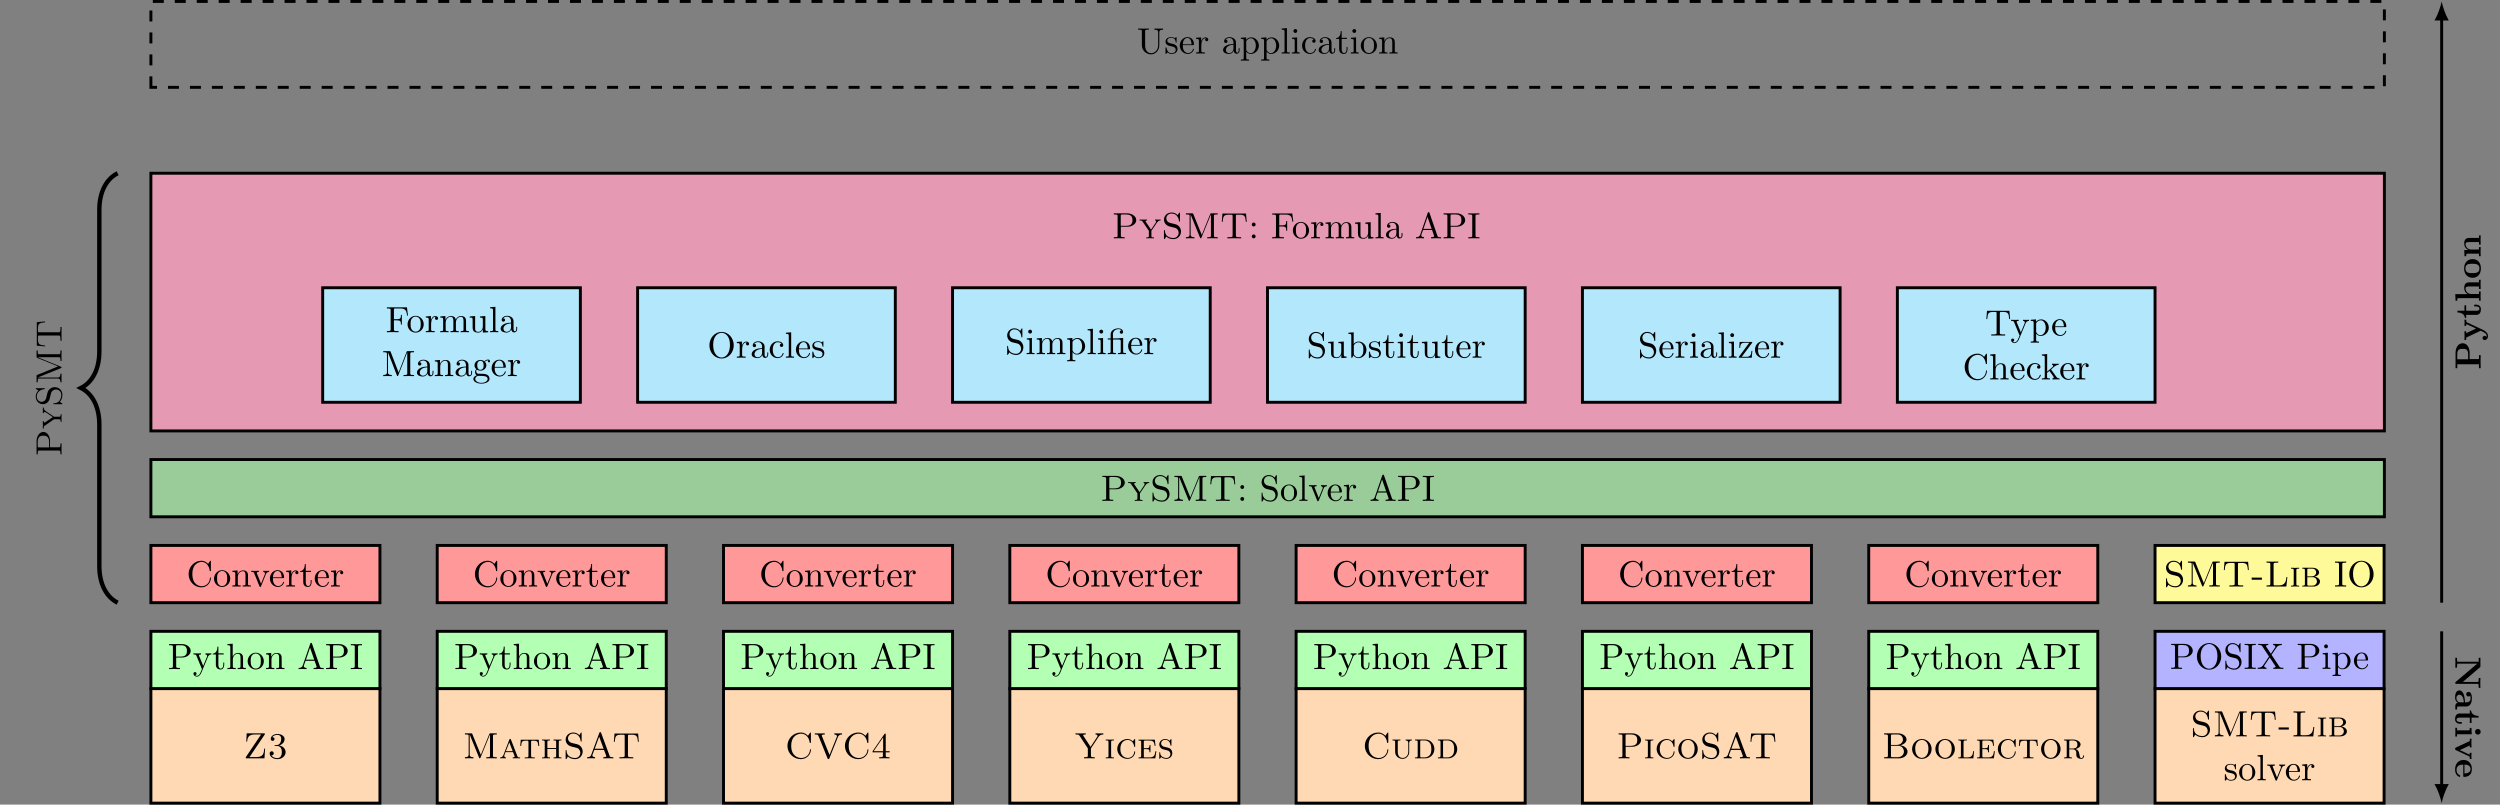 <?xml version="1.0" encoding="UTF-8"?>
<svg xmlns="http://www.w3.org/2000/svg" xmlns:xlink="http://www.w3.org/1999/xlink" width="680.691pt" height="219.066pt" viewBox="0 0 680.691 219.066" version="1.1">
<rect x="0" y="0" width="680.691" height="219.066" fill="#808080" stroke="none"/>
<defs>
<g>
<symbol overflow="visible" id="glyph0-0">
<path style="stroke:none;" d=""/>
</symbol>
<symbol overflow="visible" id="glyph0-1">
<path style="stroke:none;" d="M 5.875 -6.453 C 5.938 -6.562 5.938 -6.594 5.938 -6.656 C 5.938 -6.812 5.875 -6.812 5.688 -6.812 L 0.984 -6.812 L 0.875 -4.562 L 1.109 -4.562 C 1.188 -5.984 1.812 -6.5 3.203 -6.5 L 4.906 -6.5 L 0.781 -0.375 C 0.719 -0.266 0.719 -0.234 0.719 -0.172 C 0.719 0 0.766 0 0.984 0 L 5.828 0 L 6 -2.656 L 5.75 -2.656 C 5.672 -1.266 5.453 -0.344 3.562 -0.344 L 1.75 -0.344 Z M 5.875 -6.453 "/>
</symbol>
<symbol overflow="visible" id="glyph0-2">
<path style="stroke:none;" d="M 3.203 -3.516 C 4.281 -3.891 4.641 -4.672 4.641 -5.266 C 4.641 -6.078 3.734 -6.641 2.719 -6.641 C 1.688 -6.641 0.875 -6.078 0.875 -5.281 C 0.875 -4.953 1.094 -4.766 1.375 -4.766 C 1.688 -4.766 1.891 -4.984 1.891 -5.281 C 1.891 -5.766 1.422 -5.766 1.281 -5.766 C 1.562 -6.219 2.219 -6.391 2.688 -6.391 C 3.172 -6.391 3.719 -6.125 3.719 -5.281 C 3.719 -5.172 3.719 -4.5 3.297 -4 C 3 -3.656 2.75 -3.625 2.125 -3.594 C 1.938 -3.578 1.891 -3.578 1.891 -3.469 C 1.891 -3.359 1.953 -3.359 2.125 -3.359 L 2.625 -3.359 C 3.438 -3.359 3.891 -2.734 3.891 -1.703 C 3.891 -0.406 3.203 -0.062 2.672 -0.062 C 2.391 -0.062 1.453 -0.141 1.047 -0.812 C 1.422 -0.766 1.688 -1.016 1.688 -1.359 C 1.688 -1.719 1.422 -1.922 1.141 -1.922 C 0.891 -1.922 0.578 -1.781 0.578 -1.344 C 0.578 -0.422 1.562 0.219 2.703 0.219 C 4 0.219 4.922 -0.703 4.922 -1.703 C 4.922 -2.516 4.281 -3.297 3.203 -3.516 Z M 3.203 -3.516 "/>
</symbol>
<symbol overflow="visible" id="glyph0-3">
<path style="stroke:none;" d="M 7.422 -6.516 L 7.422 -0.781 C 7.422 -0.422 7.406 -0.312 6.641 -0.312 L 6.406 -0.312 L 6.406 0 C 6.766 -0.031 7.453 -0.031 7.828 -0.031 C 8.219 -0.031 8.891 -0.031 9.266 0 L 9.266 -0.312 L 9.016 -0.312 C 8.25 -0.312 8.234 -0.422 8.234 -0.781 L 8.234 -6.031 C 8.234 -6.391 8.25 -6.5 9.016 -6.5 L 9.266 -6.5 L 9.266 -6.812 L 7.578 -6.812 C 7.344 -6.812 7.312 -6.812 7.234 -6.625 L 4.922 -0.953 L 2.609 -6.625 C 2.547 -6.812 2.484 -6.812 2.266 -6.812 L 0.594 -6.812 L 0.594 -6.5 L 0.828 -6.5 C 1.594 -6.5 1.609 -6.391 1.609 -6.031 L 1.609 -1.047 C 1.609 -0.781 1.609 -0.312 0.594 -0.312 L 0.594 0 C 0.938 -0.016 1.422 -0.031 1.75 -0.031 C 2.078 -0.031 2.578 -0.016 2.922 0 L 2.922 -0.312 C 1.891 -0.312 1.891 -0.781 1.891 -1.047 L 1.891 -6.438 L 1.906 -6.453 L 4.453 -0.172 C 4.5 -0.094 4.547 0 4.641 0 C 4.75 0 4.797 -0.094 4.828 -0.172 Z M 7.422 -6.516 "/>
</symbol>
<symbol overflow="visible" id="glyph0-4">
<path style="stroke:none;" d="M 3.281 -5.078 C 3.219 -5.234 3.172 -5.297 3.062 -5.297 C 2.922 -5.297 2.906 -5.234 2.844 -5.109 L 1.25 -0.984 C 1.141 -0.719 0.969 -0.266 0.344 -0.25 L 0.344 0 C 0.562 -0.016 0.844 -0.031 1.062 -0.031 C 1.234 -0.031 1.688 -0.016 1.891 0 L 1.891 -0.25 C 1.469 -0.266 1.453 -0.609 1.453 -0.703 C 1.453 -0.781 1.453 -0.797 1.781 -1.688 L 3.844 -1.688 L 4.062 -1.125 C 4.141 -0.922 4.281 -0.594 4.281 -0.531 C 4.281 -0.25 3.922 -0.25 3.75 -0.25 L 3.75 0 C 4.016 -0.016 4.609 -0.031 4.812 -0.031 C 5.141 -0.031 5.531 -0.016 5.766 0 L 5.766 -0.25 C 5.219 -0.25 5.125 -0.297 5 -0.641 Z M 3.75 -1.938 L 1.891 -1.938 L 2.828 -4.344 Z M 3.75 -1.938 "/>
</symbol>
<symbol overflow="visible" id="glyph0-5">
<path style="stroke:none;" d="M 5.391 -5.062 L 0.5 -5.062 L 0.359 -3.375 L 0.609 -3.375 C 0.703 -4.641 0.891 -4.812 2 -4.812 C 2.562 -4.812 2.594 -4.812 2.594 -4.391 L 2.594 -0.75 C 2.594 -0.359 2.547 -0.25 1.781 -0.25 L 1.578 -0.25 L 1.578 0 C 1.969 -0.031 2.547 -0.031 2.953 -0.031 C 3.344 -0.031 3.938 -0.031 4.328 0 L 4.328 -0.25 L 4.109 -0.25 C 3.344 -0.25 3.312 -0.359 3.312 -0.75 L 3.312 -4.391 C 3.312 -4.812 3.344 -4.812 3.891 -4.812 C 4.969 -4.812 5.188 -4.641 5.281 -3.375 L 5.531 -3.375 Z M 5.391 -5.062 "/>
</symbol>
<symbol overflow="visible" id="glyph0-6">
<path style="stroke:none;" d="M 4.25 -2.797 L 1.859 -2.797 L 1.859 -4.406 C 1.859 -4.812 1.906 -4.875 2.578 -4.875 L 2.578 -5.125 C 2.297 -5.109 1.719 -5.094 1.5 -5.094 C 1.281 -5.094 0.734 -5.109 0.422 -5.125 L 0.422 -4.875 C 1.094 -4.875 1.141 -4.812 1.141 -4.406 L 1.141 -0.719 C 1.141 -0.312 1.094 -0.25 0.422 -0.25 L 0.422 0 C 0.719 -0.016 1.281 -0.031 1.5 -0.031 C 1.719 -0.031 2.281 -0.016 2.578 0 L 2.578 -0.25 C 1.906 -0.25 1.859 -0.312 1.859 -0.719 L 1.859 -2.547 L 4.25 -2.547 L 4.25 -0.719 C 4.25 -0.312 4.203 -0.25 3.531 -0.25 L 3.531 0 C 3.812 -0.016 4.391 -0.031 4.609 -0.031 C 4.828 -0.031 5.391 -0.016 5.688 0 L 5.688 -0.25 C 5.016 -0.25 4.969 -0.312 4.969 -0.719 L 4.969 -4.406 C 4.969 -4.812 5.016 -4.875 5.688 -4.875 L 5.688 -5.125 C 5.391 -5.109 4.828 -5.094 4.609 -5.094 C 4.391 -5.094 3.828 -5.109 3.531 -5.125 L 3.531 -4.875 C 4.203 -4.875 4.25 -4.812 4.25 -4.406 Z M 4.25 -2.797 "/>
</symbol>
<symbol overflow="visible" id="glyph0-7">
<path style="stroke:none;" d="M 2.438 -4.188 C 1.562 -4.391 1.359 -5.078 1.359 -5.438 C 1.359 -6.125 1.922 -6.75 2.766 -6.75 C 4.141 -6.75 4.672 -5.734 4.812 -4.719 C 4.828 -4.594 4.828 -4.547 4.938 -4.547 C 5.078 -4.547 5.078 -4.594 5.078 -4.781 L 5.078 -6.781 C 5.078 -6.953 5.078 -7.031 4.969 -7.031 C 4.891 -7.031 4.891 -7.016 4.812 -6.891 L 4.453 -6.312 C 4.172 -6.578 3.719 -7.031 2.766 -7.031 C 1.609 -7.031 0.719 -6.156 0.719 -5.094 C 0.719 -4.453 1.062 -4 1.188 -3.859 C 1.656 -3.375 1.953 -3.297 2.781 -3.094 C 2.938 -3.062 3.109 -3.031 3.266 -2.984 C 3.859 -2.844 4.062 -2.797 4.359 -2.469 C 4.422 -2.391 4.719 -2.047 4.719 -1.516 C 4.719 -0.812 4.203 -0.094 3.297 -0.094 C 2.875 -0.094 2.203 -0.172 1.656 -0.594 C 1 -1.109 0.984 -1.828 0.969 -2.172 C 0.953 -2.25 0.891 -2.266 0.844 -2.266 C 0.719 -2.266 0.719 -2.188 0.719 -2.016 L 0.719 -0.016 C 0.719 0.156 0.719 0.219 0.828 0.219 C 0.891 0.219 0.922 0.188 0.984 0.094 L 1.344 -0.5 C 1.625 -0.203 2.266 0.219 3.297 0.219 C 4.547 0.219 5.359 -0.781 5.359 -1.844 C 5.359 -2.641 4.891 -3.594 3.781 -3.859 Z M 2.438 -4.188 "/>
</symbol>
<symbol overflow="visible" id="glyph0-8">
<path style="stroke:none;" d="M 4.297 -6.922 C 4.234 -7.094 4.219 -7.141 4.047 -7.141 C 3.891 -7.141 3.875 -7.078 3.812 -6.953 L 1.609 -1 C 1.531 -0.766 1.359 -0.312 0.484 -0.312 L 0.484 0 C 0.688 -0.016 1.094 -0.031 1.484 -0.031 C 1.906 -0.031 2.469 -0.016 2.641 0 L 2.641 -0.312 C 2.141 -0.312 1.906 -0.562 1.906 -0.812 C 1.906 -0.875 1.906 -0.891 1.953 -1 L 2.438 -2.297 L 5.078 -2.297 L 5.656 -0.781 C 5.703 -0.641 5.703 -0.625 5.703 -0.594 C 5.703 -0.312 5.141 -0.312 4.891 -0.312 L 4.891 0 C 5.25 -0.031 5.938 -0.031 6.312 -0.031 C 6.75 -0.031 7.203 -0.016 7.625 0 L 7.625 -0.312 L 7.453 -0.312 C 6.812 -0.312 6.703 -0.406 6.609 -0.672 Z M 4.969 -2.609 L 2.547 -2.609 L 3.766 -5.906 Z M 4.969 -2.609 "/>
</symbol>
<symbol overflow="visible" id="glyph0-9">
<path style="stroke:none;" d="M 7.125 -6.75 L 0.703 -6.75 L 0.516 -4.5 L 0.766 -4.5 C 0.906 -6.188 1.109 -6.438 2.672 -6.438 C 2.859 -6.438 3.156 -6.438 3.25 -6.422 C 3.469 -6.391 3.469 -6.266 3.469 -6.047 L 3.469 -0.781 C 3.469 -0.453 3.469 -0.312 2.422 -0.312 L 2.031 -0.312 L 2.031 0 C 2.438 -0.031 3.453 -0.031 3.906 -0.031 C 4.359 -0.031 5.391 -0.031 5.797 0 L 5.797 -0.312 L 5.406 -0.312 C 4.359 -0.312 4.359 -0.453 4.359 -0.781 L 4.359 -6.047 C 4.359 -6.266 4.359 -6.391 4.578 -6.422 C 4.672 -6.438 4.969 -6.438 5.156 -6.438 C 6.703 -6.438 6.922 -6.188 7.062 -4.5 L 7.312 -4.5 Z M 7.125 -6.75 "/>
</symbol>
<symbol overflow="visible" id="glyph0-10">
<path style="stroke:none;" d="M 6.312 -6.141 C 5.984 -6.484 5.391 -7.031 4.359 -7.031 C 2.391 -7.031 0.719 -5.438 0.719 -3.406 C 0.719 -1.375 2.391 0.219 4.359 0.219 C 6.047 0.219 7.109 -1.141 7.109 -2.328 C 7.109 -2.422 7.109 -2.5 6.984 -2.5 C 6.875 -2.5 6.875 -2.438 6.859 -2.328 C 6.781 -0.891 5.609 -0.094 4.5 -0.094 C 3.625 -0.094 1.75 -0.609 1.75 -3.406 C 1.75 -6.344 3.781 -6.719 4.469 -6.719 C 5.547 -6.719 6.562 -5.891 6.781 -4.359 C 6.812 -4.219 6.812 -4.188 6.953 -4.188 C 7.109 -4.188 7.109 -4.219 7.109 -4.422 L 7.109 -6.781 C 7.109 -6.953 7.109 -7.031 7 -7.031 C 6.953 -7.031 6.922 -7.031 6.844 -6.906 Z M 6.312 -6.141 "/>
</symbol>
<symbol overflow="visible" id="glyph0-11">
<path style="stroke:none;" d="M 2.281 -6.047 C 2.266 -6.078 2.234 -6.172 2.234 -6.203 C 2.234 -6.5 2.766 -6.5 3.047 -6.5 L 3.047 -6.812 C 2.688 -6.781 1.984 -6.781 1.609 -6.781 C 1.125 -6.781 0.703 -6.797 0.344 -6.812 L 0.344 -6.5 C 1.109 -6.5 1.188 -6.453 1.328 -6.125 L 3.812 0.016 C 3.875 0.156 3.891 0.219 4.047 0.219 C 4.219 0.219 4.234 0.172 4.297 0.016 L 6.656 -5.859 C 6.922 -6.5 7.578 -6.5 7.766 -6.5 L 7.766 -6.812 C 7.453 -6.781 7.062 -6.781 6.797 -6.781 C 6.5 -6.781 5.922 -6.797 5.656 -6.812 L 5.656 -6.5 C 6.234 -6.484 6.375 -6.188 6.375 -6.016 C 6.375 -5.969 6.375 -5.938 6.312 -5.812 L 4.344 -0.922 Z M 2.281 -6.047 "/>
</symbol>
<symbol overflow="visible" id="glyph0-12">
<path style="stroke:none;" d="M 0.422 -1.953 L 0.422 -1.641 L 3.234 -1.641 L 3.234 -0.781 C 3.234 -0.422 3.219 -0.312 2.453 -0.312 L 2.219 -0.312 L 2.219 0 C 2.594 -0.031 3.234 -0.031 3.625 -0.031 C 4.016 -0.031 4.656 -0.031 5.031 0 L 5.031 -0.312 L 4.797 -0.312 C 4.031 -0.312 4 -0.422 4 -0.781 L 4 -1.641 L 5.078 -1.641 L 5.078 -1.953 L 4 -1.953 L 4 -6.484 C 4 -6.688 4 -6.75 3.844 -6.75 C 3.75 -6.75 3.734 -6.734 3.641 -6.609 Z M 0.703 -1.953 L 3.297 -5.719 L 3.297 -1.953 Z M 0.703 -1.953 "/>
</symbol>
<symbol overflow="visible" id="glyph0-13">
<path style="stroke:none;" d="M 4.375 -3.125 L 2.453 -6.062 C 2.359 -6.188 2.359 -6.234 2.359 -6.266 C 2.359 -6.484 2.734 -6.5 3.047 -6.5 L 3.047 -6.812 C 2.688 -6.781 1.938 -6.781 1.562 -6.781 C 1.141 -6.781 0.672 -6.781 0.266 -6.812 L 0.266 -6.5 L 0.453 -6.5 C 1 -6.5 1.188 -6.438 1.359 -6.156 L 3.625 -2.719 L 3.625 -0.781 C 3.625 -0.422 3.594 -0.312 2.828 -0.312 L 2.594 -0.312 L 2.594 0 C 2.953 -0.031 3.656 -0.031 4.047 -0.031 C 4.438 -0.031 5.141 -0.031 5.5 0 L 5.5 -0.312 L 5.281 -0.312 C 4.5 -0.312 4.469 -0.406 4.469 -0.797 L 4.469 -2.719 L 6.547 -5.859 C 6.875 -6.344 7.312 -6.484 7.844 -6.5 L 7.844 -6.812 C 7.531 -6.781 7.141 -6.781 6.875 -6.781 C 6.562 -6.781 5.984 -6.797 5.719 -6.812 L 5.719 -6.5 C 6.016 -6.5 6.266 -6.391 6.266 -6.125 C 6.266 -6 6.219 -5.938 6.156 -5.828 Z M 4.375 -3.125 "/>
</symbol>
<symbol overflow="visible" id="glyph0-14">
<path style="stroke:none;" d="M 1.859 -4.391 C 1.859 -4.828 1.906 -4.875 2.625 -4.875 L 2.625 -5.125 C 2.281 -5.109 1.766 -5.094 1.5 -5.094 C 1.25 -5.094 0.734 -5.109 0.391 -5.125 L 0.391 -4.875 C 1.094 -4.875 1.141 -4.828 1.141 -4.391 L 1.141 -0.734 C 1.141 -0.297 1.094 -0.25 0.391 -0.25 L 0.391 0 C 0.734 -0.016 1.25 -0.031 1.5 -0.031 C 1.766 -0.031 2.281 -0.016 2.625 0 L 2.625 -0.25 C 1.906 -0.25 1.859 -0.297 1.859 -0.734 Z M 1.859 -4.391 "/>
</symbol>
<symbol overflow="visible" id="glyph0-15">
<path style="stroke:none;" d="M 4.75 -4.641 C 4.531 -4.859 4.047 -5.266 3.297 -5.266 C 1.797 -5.266 0.516 -4.078 0.516 -2.562 C 0.516 -1.047 1.797 0.141 3.297 0.141 C 4.594 0.141 5.391 -0.891 5.391 -1.766 C 5.391 -1.859 5.391 -1.922 5.25 -1.922 C 5.141 -1.922 5.141 -1.859 5.141 -1.766 C 5.062 -0.703 4.203 -0.109 3.375 -0.109 C 2.875 -0.109 1.359 -0.375 1.359 -2.562 C 1.359 -4.781 2.906 -5.016 3.359 -5.016 C 4.094 -5.016 4.938 -4.5 5.125 -3.234 C 5.141 -3.156 5.156 -3.094 5.25 -3.094 C 5.391 -3.094 5.391 -3.156 5.391 -3.344 L 5.391 -5.031 C 5.391 -5.188 5.391 -5.266 5.281 -5.266 C 5.219 -5.266 5.219 -5.25 5.141 -5.141 Z M 4.75 -4.641 "/>
</symbol>
<symbol overflow="visible" id="glyph0-16">
<path style="stroke:none;" d="M 4.859 -5.094 L 0.422 -5.094 L 0.422 -4.844 C 1.094 -4.844 1.141 -4.781 1.141 -4.375 L 1.141 -0.719 C 1.141 -0.312 1.094 -0.25 0.422 -0.25 L 0.422 0 L 4.984 0 L 5.281 -1.938 L 5.031 -1.938 C 4.859 -0.734 4.609 -0.25 3.344 -0.25 L 2.266 -0.25 C 1.906 -0.25 1.859 -0.281 1.859 -0.672 L 1.859 -2.516 L 2.562 -2.516 C 3.297 -2.516 3.422 -2.328 3.422 -1.656 L 3.672 -1.656 L 3.672 -3.641 L 3.422 -3.641 C 3.422 -2.969 3.297 -2.766 2.562 -2.766 L 1.859 -2.766 L 1.859 -4.422 C 1.859 -4.812 1.906 -4.844 2.266 -4.844 L 3.281 -4.844 C 4.438 -4.844 4.688 -4.5 4.812 -3.406 L 5.047 -3.406 Z M 4.859 -5.094 "/>
</symbol>
<symbol overflow="visible" id="glyph0-17">
<path style="stroke:none;" d="M 3.828 -5.031 C 3.828 -5.188 3.828 -5.266 3.734 -5.266 C 3.672 -5.266 3.656 -5.25 3.516 -5.031 C 3.453 -4.984 3.359 -4.828 3.312 -4.781 C 2.938 -5.141 2.484 -5.266 2.078 -5.266 C 1.172 -5.266 0.516 -4.578 0.516 -3.812 C 0.516 -3.25 0.828 -2.922 0.953 -2.797 C 1.25 -2.5 1.453 -2.469 2.359 -2.25 C 2.906 -2.125 3 -2.109 3.234 -1.891 C 3.281 -1.859 3.547 -1.578 3.547 -1.141 C 3.547 -0.641 3.156 -0.109 2.469 -0.109 C 2.219 -0.109 1.672 -0.156 1.25 -0.5 C 0.797 -0.844 0.766 -1.328 0.75 -1.609 C 0.75 -1.688 0.672 -1.688 0.641 -1.688 C 0.516 -1.688 0.516 -1.625 0.516 -1.453 L 0.516 -0.094 C 0.516 0.062 0.516 0.141 0.609 0.141 C 0.672 0.141 0.672 0.125 0.828 -0.094 C 0.875 -0.141 0.984 -0.297 1.016 -0.344 C 1.312 -0.094 1.828 0.141 2.469 0.141 C 3.438 0.141 4.062 -0.625 4.062 -1.422 C 4.062 -2.047 3.672 -2.438 3.672 -2.453 C 3.297 -2.828 3.141 -2.859 2.297 -3.062 C 2.078 -3.109 1.734 -3.188 1.672 -3.203 C 1.172 -3.406 1.016 -3.797 1.016 -4.094 C 1.016 -4.562 1.422 -5.047 2.078 -5.047 C 3.344 -5.047 3.531 -3.875 3.562 -3.562 C 3.594 -3.484 3.594 -3.422 3.703 -3.422 C 3.828 -3.422 3.828 -3.484 3.828 -3.672 Z M 3.828 -5.031 "/>
</symbol>
<symbol overflow="visible" id="glyph0-18">
<path style="stroke:none;" d="M 1.859 -4.406 C 1.859 -4.812 1.906 -4.875 2.578 -4.875 L 2.578 -5.125 C 2.297 -5.109 1.719 -5.094 1.5 -5.094 C 1.281 -5.094 0.734 -5.109 0.422 -5.125 L 0.422 -4.875 C 1.109 -4.875 1.141 -4.812 1.141 -4.391 L 1.141 -2.219 C 1.141 -1.969 1.141 -1.609 1.172 -1.469 C 1.25 -0.672 2.047 0.141 3.156 0.141 C 4.312 0.141 4.953 -0.875 4.969 -1.609 L 4.969 -4.25 C 4.969 -4.656 5.234 -4.875 5.688 -4.875 L 5.688 -5.125 C 5.438 -5.109 4.906 -5.094 4.844 -5.094 C 4.562 -5.094 4.281 -5.109 4 -5.125 L 4 -4.875 C 4.719 -4.875 4.719 -4.344 4.719 -4.109 L 4.719 -1.781 C 4.719 -0.625 3.859 -0.109 3.188 -0.109 C 2.875 -0.109 1.859 -0.234 1.859 -1.719 Z M 1.859 -4.406 "/>
</symbol>
<symbol overflow="visible" id="glyph0-19">
<path style="stroke:none;" d="M 1.172 -0.719 C 1.172 -0.312 1.109 -0.25 0.453 -0.25 L 0.453 0 L 3.25 0 C 4.656 0 5.719 -1.156 5.719 -2.516 C 5.719 -3.891 4.688 -5.125 3.25 -5.125 L 0.453 -5.125 L 0.453 -4.875 C 1.109 -4.875 1.172 -4.812 1.172 -4.406 Z M 2.25 -0.25 C 1.906 -0.25 1.859 -0.281 1.859 -0.672 L 1.859 -4.453 C 1.859 -4.844 1.906 -4.875 2.25 -4.875 L 3.016 -4.875 C 3.875 -4.875 4.312 -4.406 4.453 -4.234 C 4.672 -3.953 4.891 -3.531 4.891 -2.516 C 4.891 -1.703 4.734 -1.281 4.531 -0.969 C 4.359 -0.75 3.938 -0.25 3.016 -0.25 Z M 2.25 -0.25 "/>
</symbol>
<symbol overflow="visible" id="glyph0-20">
<path style="stroke:none;" d="M 4.281 -3.156 C 5.5 -3.156 6.672 -3.922 6.672 -4.953 C 6.672 -5.938 5.609 -6.812 4.203 -6.812 L 0.562 -6.812 L 0.562 -6.5 L 0.812 -6.5 C 1.578 -6.5 1.594 -6.391 1.594 -6.031 L 1.594 -0.781 C 1.594 -0.422 1.578 -0.312 0.812 -0.312 L 0.562 -0.312 L 0.562 0 C 0.922 -0.031 1.656 -0.031 2.031 -0.031 C 2.406 -0.031 3.156 -0.031 3.516 0 L 3.516 -0.312 L 3.266 -0.312 C 2.5 -0.312 2.484 -0.422 2.484 -0.781 L 2.484 -3.156 Z M 2.453 -6.094 C 2.453 -6.438 2.469 -6.5 2.938 -6.5 L 3.953 -6.5 C 5.641 -6.5 5.641 -5.406 5.641 -4.953 C 5.641 -4.531 5.641 -3.406 3.953 -3.406 L 2.453 -3.406 Z M 2.453 -6.094 "/>
</symbol>
<symbol overflow="visible" id="glyph0-21">
<path style="stroke:none;" d="M 5.828 -2.547 C 5.828 -4.031 4.641 -5.266 3.172 -5.266 C 1.688 -5.266 0.516 -4.031 0.516 -2.547 C 0.516 -1.031 1.719 0.141 3.172 0.141 C 4.625 0.141 5.828 -1.031 5.828 -2.547 Z M 3.172 -0.125 C 2.469 -0.125 1.359 -0.688 1.359 -2.656 C 1.359 -4.531 2.5 -5.016 3.172 -5.016 C 3.844 -5.016 4.969 -4.516 4.969 -2.656 C 4.969 -0.688 3.875 -0.125 3.172 -0.125 Z M 3.172 -0.125 "/>
</symbol>
<symbol overflow="visible" id="glyph0-22">
<path style="stroke:none;" d="M 4.953 -3.562 C 5.891 -3.734 6.672 -4.359 6.672 -5.125 C 6.672 -6.016 5.688 -6.812 4.344 -6.812 L 0.578 -6.812 L 0.578 -6.5 L 0.812 -6.5 C 1.578 -6.5 1.609 -6.391 1.609 -6.031 L 1.609 -0.781 C 1.609 -0.422 1.578 -0.312 0.812 -0.312 L 0.578 -0.312 L 0.578 0 L 4.625 0 C 6 0 6.953 -0.891 6.953 -1.828 C 6.953 -2.656 6.156 -3.422 4.953 -3.562 Z M 2.438 -6.094 C 2.438 -6.438 2.453 -6.5 2.922 -6.5 L 4.281 -6.5 C 5.297 -6.5 5.703 -5.688 5.703 -5.125 C 5.703 -4.422 5.109 -3.656 3.984 -3.656 L 2.438 -3.656 Z M 4.438 -3.422 C 5.469 -3.422 5.969 -2.547 5.969 -1.828 C 5.969 -1.094 5.359 -0.312 4.297 -0.312 L 2.922 -0.312 C 2.453 -0.312 2.438 -0.375 2.438 -0.703 L 2.438 -3.422 Z M 4.438 -3.422 "/>
</symbol>
<symbol overflow="visible" id="glyph0-23">
<path style="stroke:none;" d="M 4.719 -1.938 L 4.469 -1.938 C 4.391 -1.141 4.281 -0.25 2.891 -0.25 L 2.266 -0.25 C 1.906 -0.25 1.859 -0.281 1.859 -0.672 L 1.859 -4.375 C 1.859 -4.875 2.016 -4.875 2.766 -4.875 L 2.766 -5.125 C 2.469 -5.109 1.828 -5.094 1.531 -5.094 C 1.281 -5.094 0.781 -5.109 0.422 -5.125 L 0.422 -4.875 C 1.094 -4.875 1.141 -4.812 1.141 -4.406 L 1.141 -0.719 C 1.141 -0.312 1.094 -0.25 0.422 -0.25 L 0.422 0 L 4.531 0 Z M 4.719 -1.938 "/>
</symbol>
<symbol overflow="visible" id="glyph0-24">
<path style="stroke:none;" d="M 1.859 -4.453 C 1.859 -4.688 1.875 -4.797 1.969 -4.844 C 2.047 -4.875 2.312 -4.875 2.5 -4.875 C 3.234 -4.875 4.078 -4.844 4.078 -3.781 C 4.078 -3.391 4.031 -2.672 2.734 -2.672 L 1.859 -2.672 Z M 3.625 -2.547 C 4.312 -2.719 4.938 -3.172 4.938 -3.781 C 4.938 -4.469 4.047 -5.125 2.844 -5.125 L 0.453 -5.125 L 0.453 -4.875 C 1.109 -4.875 1.172 -4.812 1.172 -4.406 L 1.172 -0.719 C 1.172 -0.312 1.109 -0.25 0.453 -0.25 L 0.453 0 C 0.75 -0.016 1.219 -0.031 1.5 -0.031 C 1.797 -0.031 2.312 -0.016 2.578 0 L 2.578 -0.25 C 1.906 -0.25 1.859 -0.312 1.859 -0.719 L 1.859 -2.453 L 2.75 -2.453 C 3 -2.453 3.266 -2.438 3.562 -2.141 C 3.781 -1.906 3.781 -1.672 3.781 -1.234 C 3.781 -0.672 3.781 -0.5 4.094 -0.188 C 4.281 -0.016 4.672 0.141 5.125 0.141 C 5.766 0.141 5.906 -0.484 5.906 -0.672 C 5.906 -0.734 5.906 -0.828 5.781 -0.828 C 5.672 -0.828 5.656 -0.734 5.656 -0.703 C 5.594 -0.094 5.234 -0.078 5.156 -0.078 C 4.969 -0.078 4.875 -0.203 4.812 -0.312 C 4.734 -0.484 4.672 -0.75 4.547 -1.391 C 4.469 -1.75 4.359 -2.25 3.625 -2.547 Z M 3.625 -2.547 "/>
</symbol>
<symbol overflow="visible" id="glyph0-25">
<path style="stroke:none;" d="M 3.047 -1.859 L 3.047 -2.438 L 0.266 -2.438 L 0.266 -1.859 Z M 3.047 -1.859 "/>
</symbol>
<symbol overflow="visible" id="glyph0-26">
<path style="stroke:none;" d="M 6.219 -2.578 L 5.969 -2.578 C 5.859 -1.578 5.719 -0.312 3.891 -0.312 L 2.953 -0.312 C 2.484 -0.312 2.469 -0.375 2.469 -0.703 L 2.469 -6.016 C 2.469 -6.359 2.469 -6.5 3.406 -6.5 L 3.734 -6.5 L 3.734 -6.812 C 3.375 -6.781 2.469 -6.781 2.062 -6.781 C 1.672 -6.781 0.891 -6.781 0.547 -6.812 L 0.547 -6.5 L 0.781 -6.5 C 1.562 -6.5 1.578 -6.391 1.578 -6.031 L 1.578 -0.781 C 1.578 -0.422 1.562 -0.312 0.781 -0.312 L 0.547 -0.312 L 0.547 0 L 5.938 0 Z M 6.219 -2.578 "/>
</symbol>
<symbol overflow="visible" id="glyph0-27">
<path style="stroke:none;" d="M 3.797 -2.688 C 4.469 -2.828 5.047 -3.281 5.047 -3.859 C 5.047 -4.484 4.344 -5.125 3.266 -5.125 L 0.453 -5.125 L 0.453 -4.875 C 1.125 -4.875 1.172 -4.812 1.172 -4.406 L 1.172 -0.719 C 1.172 -0.312 1.125 -0.25 0.453 -0.25 L 0.453 0 L 3.469 0 C 4.578 0 5.281 -0.672 5.281 -1.375 C 5.281 -2.031 4.641 -2.578 3.797 -2.688 Z M 1.828 -4.453 C 1.828 -4.844 1.891 -4.875 2.234 -4.875 L 3.188 -4.875 C 4.094 -4.875 4.25 -4.094 4.25 -3.859 C 4.25 -3.5 3.984 -2.766 2.953 -2.766 L 1.828 -2.766 Z M 3.328 -2.547 C 4.172 -2.547 4.453 -1.797 4.453 -1.375 C 4.453 -0.922 4.109 -0.25 3.203 -0.25 L 2.234 -0.25 C 1.891 -0.25 1.828 -0.281 1.828 -0.672 L 1.828 -2.547 Z M 3.328 -2.547 "/>
</symbol>
<symbol overflow="visible" id="glyph0-28">
<path style="stroke:none;" d="M 3.312 -2.375 L 1.938 -4.406 C 1.891 -4.469 1.828 -4.578 1.828 -4.672 C 1.828 -4.875 2.109 -4.875 2.234 -4.875 L 2.234 -5.125 C 1.969 -5.109 1.312 -5.094 1.156 -5.094 C 0.891 -5.094 0.484 -5.109 0.188 -5.125 L 0.188 -4.875 C 0.703 -4.875 0.828 -4.812 1 -4.562 L 2.719 -2.047 L 2.719 -0.719 C 2.719 -0.312 2.656 -0.25 2 -0.25 L 2 0 C 2.297 -0.016 2.766 -0.031 3.047 -0.031 C 3.344 -0.031 3.859 -0.016 4.109 0 L 4.109 -0.25 C 3.438 -0.25 3.406 -0.312 3.406 -0.75 L 3.406 -2.047 L 4.844 -4.172 C 5.203 -4.719 5.531 -4.859 5.922 -4.875 L 5.922 -5.125 C 5.719 -5.109 5.438 -5.094 5.219 -5.094 C 4.953 -5.094 4.672 -5.109 4.406 -5.125 L 4.406 -4.875 C 4.625 -4.859 4.688 -4.734 4.688 -4.578 C 4.688 -4.422 4.609 -4.312 4.547 -4.203 Z M 3.312 -2.375 "/>
</symbol>
<symbol overflow="visible" id="glyph1-0">
<path style="stroke:none;" d=""/>
</symbol>
<symbol overflow="visible" id="glyph1-1">
<path style="stroke:none;" d="M 2.266 -3.156 L 3.953 -3.156 C 5.141 -3.156 6.219 -3.953 6.219 -4.953 C 6.219 -5.938 5.234 -6.812 3.875 -6.812 L 0.344 -6.812 L 0.344 -6.5 L 0.594 -6.5 C 1.359 -6.5 1.375 -6.391 1.375 -6.031 L 1.375 -0.781 C 1.375 -0.422 1.359 -0.312 0.594 -0.312 L 0.344 -0.312 L 0.344 0 C 0.703 -0.031 1.438 -0.031 1.812 -0.031 C 2.188 -0.031 2.938 -0.031 3.297 0 L 3.297 -0.312 L 3.047 -0.312 C 2.281 -0.312 2.266 -0.422 2.266 -0.781 Z M 2.234 -3.406 L 2.234 -6.094 C 2.234 -6.438 2.25 -6.5 2.719 -6.5 L 3.609 -6.5 C 5.188 -6.5 5.188 -5.438 5.188 -4.953 C 5.188 -4.484 5.188 -3.406 3.609 -3.406 Z M 2.234 -3.406 "/>
</symbol>
<symbol overflow="visible" id="glyph1-2">
<path style="stroke:none;" d="M 4.141 -3.344 C 4.391 -3.984 4.906 -3.984 5.062 -3.984 L 5.062 -4.297 C 4.828 -4.281 4.547 -4.266 4.312 -4.266 C 4.141 -4.266 3.672 -4.281 3.453 -4.297 L 3.453 -3.984 C 3.766 -3.984 3.922 -3.812 3.922 -3.562 C 3.922 -3.453 3.906 -3.438 3.859 -3.312 L 2.844 -0.875 L 1.75 -3.547 C 1.703 -3.656 1.688 -3.688 1.688 -3.734 C 1.688 -3.984 2.047 -3.984 2.25 -3.984 L 2.25 -4.297 C 1.984 -4.281 1.328 -4.266 1.156 -4.266 C 0.891 -4.266 0.484 -4.281 0.188 -4.297 L 0.188 -3.984 C 0.672 -3.984 0.859 -3.984 1 -3.641 L 2.5 0 C 2.438 0.125 2.297 0.453 2.25 0.594 C 2.031 1.141 1.75 1.828 1.109 1.828 C 1.062 1.828 0.828 1.828 0.641 1.641 C 0.953 1.609 1.031 1.391 1.031 1.219 C 1.031 0.969 0.844 0.812 0.609 0.812 C 0.406 0.812 0.188 0.938 0.188 1.234 C 0.188 1.688 0.609 2.047 1.109 2.047 C 1.734 2.047 2.141 1.469 2.375 0.906 Z M 4.141 -3.344 "/>
</symbol>
<symbol overflow="visible" id="glyph1-3">
<path style="stroke:none;" d="M 1.719 -3.984 L 3.156 -3.984 L 3.156 -4.297 L 1.719 -4.297 L 1.719 -6.125 L 1.469 -6.125 C 1.469 -5.312 1.172 -4.25 0.188 -4.203 L 0.188 -3.984 L 1.031 -3.984 L 1.031 -1.234 C 1.031 -0.016 1.969 0.109 2.328 0.109 C 3.031 0.109 3.312 -0.594 3.312 -1.234 L 3.312 -1.797 L 3.062 -1.797 L 3.062 -1.25 C 3.062 -0.516 2.766 -0.141 2.391 -0.141 C 1.719 -0.141 1.719 -1.047 1.719 -1.219 Z M 1.719 -3.984 "/>
</symbol>
<symbol overflow="visible" id="glyph1-4">
<path style="stroke:none;" d="M 1.094 -0.75 C 1.094 -0.312 0.984 -0.312 0.312 -0.312 L 0.312 0 C 0.672 -0.016 1.172 -0.031 1.453 -0.031 C 1.703 -0.031 2.219 -0.016 2.562 0 L 2.562 -0.312 C 1.891 -0.312 1.781 -0.312 1.781 -0.75 L 1.781 -2.594 C 1.781 -3.625 2.5 -4.188 3.125 -4.188 C 3.766 -4.188 3.875 -3.656 3.875 -3.078 L 3.875 -0.75 C 3.875 -0.312 3.766 -0.312 3.094 -0.312 L 3.094 0 C 3.438 -0.016 3.953 -0.031 4.219 -0.031 C 4.469 -0.031 5 -0.016 5.328 0 L 5.328 -0.312 C 4.812 -0.312 4.562 -0.312 4.562 -0.609 L 4.562 -2.516 C 4.562 -3.375 4.562 -3.672 4.25 -4.031 C 4.109 -4.203 3.781 -4.406 3.203 -4.406 C 2.359 -4.406 1.922 -3.812 1.75 -3.422 L 1.75 -6.922 L 0.312 -6.812 L 0.312 -6.5 C 1.016 -6.5 1.094 -6.438 1.094 -5.938 Z M 1.094 -0.75 "/>
</symbol>
<symbol overflow="visible" id="glyph1-5">
<path style="stroke:none;" d="M 4.688 -2.141 C 4.688 -3.406 3.703 -4.469 2.5 -4.469 C 1.25 -4.469 0.281 -3.375 0.281 -2.141 C 0.281 -0.844 1.312 0.109 2.484 0.109 C 3.688 0.109 4.688 -0.875 4.688 -2.141 Z M 2.5 -0.141 C 2.062 -0.141 1.625 -0.344 1.359 -0.812 C 1.109 -1.25 1.109 -1.859 1.109 -2.219 C 1.109 -2.609 1.109 -3.141 1.344 -3.578 C 1.609 -4.031 2.078 -4.25 2.484 -4.25 C 2.922 -4.25 3.344 -4.031 3.609 -3.594 C 3.875 -3.172 3.875 -2.594 3.875 -2.219 C 3.875 -1.859 3.875 -1.312 3.656 -0.875 C 3.422 -0.422 2.984 -0.141 2.5 -0.141 Z M 2.5 -0.141 "/>
</symbol>
<symbol overflow="visible" id="glyph1-6">
<path style="stroke:none;" d="M 1.094 -3.422 L 1.094 -0.75 C 1.094 -0.312 0.984 -0.312 0.312 -0.312 L 0.312 0 C 0.672 -0.016 1.172 -0.031 1.453 -0.031 C 1.703 -0.031 2.219 -0.016 2.562 0 L 2.562 -0.312 C 1.891 -0.312 1.781 -0.312 1.781 -0.75 L 1.781 -2.594 C 1.781 -3.625 2.5 -4.188 3.125 -4.188 C 3.766 -4.188 3.875 -3.656 3.875 -3.078 L 3.875 -0.75 C 3.875 -0.312 3.766 -0.312 3.094 -0.312 L 3.094 0 C 3.438 -0.016 3.953 -0.031 4.219 -0.031 C 4.469 -0.031 5 -0.016 5.328 0 L 5.328 -0.312 C 4.812 -0.312 4.562 -0.312 4.562 -0.609 L 4.562 -2.516 C 4.562 -3.375 4.562 -3.672 4.25 -4.031 C 4.109 -4.203 3.781 -4.406 3.203 -4.406 C 2.469 -4.406 2 -3.984 1.719 -3.359 L 1.719 -4.406 L 0.312 -4.297 L 0.312 -3.984 C 1.016 -3.984 1.094 -3.922 1.094 -3.422 Z M 1.094 -3.422 "/>
</symbol>
<symbol overflow="visible" id="glyph1-7">
<path style="stroke:none;" d="M 3.969 -6.938 C 3.922 -7.062 3.891 -7.141 3.734 -7.141 C 3.578 -7.141 3.547 -7.078 3.5 -6.938 L 1.438 -0.984 C 1.25 -0.469 0.859 -0.312 0.312 -0.312 L 0.312 0 C 0.547 -0.016 0.984 -0.031 1.328 -0.031 C 1.641 -0.031 2.156 -0.016 2.484 0 L 2.484 -0.312 C 1.984 -0.312 1.734 -0.562 1.734 -0.812 C 1.734 -0.844 1.75 -0.953 1.75 -0.969 L 2.219 -2.266 L 4.672 -2.266 L 5.203 -0.75 C 5.219 -0.703 5.234 -0.641 5.234 -0.609 C 5.234 -0.312 4.672 -0.312 4.406 -0.312 L 4.406 0 C 4.766 -0.031 5.469 -0.031 5.844 -0.031 C 6.266 -0.031 6.734 -0.016 7.141 0 L 7.141 -0.312 L 6.969 -0.312 C 6.375 -0.312 6.234 -0.375 6.125 -0.703 Z M 3.438 -5.828 L 4.562 -2.578 L 2.328 -2.578 Z M 3.438 -5.828 "/>
</symbol>
<symbol overflow="visible" id="glyph1-8">
<path style="stroke:none;" d="M 2.25 -6.031 C 2.25 -6.391 2.266 -6.5 3.062 -6.5 L 3.312 -6.5 L 3.312 -6.812 C 2.969 -6.781 2.188 -6.781 1.797 -6.781 C 1.422 -6.781 0.625 -6.781 0.281 -6.812 L 0.281 -6.5 L 0.531 -6.5 C 1.328 -6.5 1.359 -6.391 1.359 -6.031 L 1.359 -0.781 C 1.359 -0.422 1.328 -0.312 0.531 -0.312 L 0.281 -0.312 L 0.281 0 C 0.625 -0.031 1.422 -0.031 1.797 -0.031 C 2.188 -0.031 2.969 -0.031 3.312 0 L 3.312 -0.312 L 3.062 -0.312 C 2.266 -0.312 2.25 -0.422 2.25 -0.781 Z M 2.25 -6.031 "/>
</symbol>
<symbol overflow="visible" id="glyph1-9">
<path style="stroke:none;" d="M 0.562 -3.406 C 0.562 -1.344 2.172 0.219 4.031 0.219 C 5.656 0.219 6.625 -1.172 6.625 -2.328 C 6.625 -2.422 6.625 -2.5 6.5 -2.5 C 6.391 -2.5 6.391 -2.438 6.375 -2.328 C 6.297 -0.906 5.234 -0.094 4.141 -0.094 C 3.531 -0.094 1.578 -0.422 1.578 -3.406 C 1.578 -6.375 3.531 -6.719 4.141 -6.719 C 5.219 -6.719 6.109 -5.812 6.312 -4.359 C 6.328 -4.219 6.328 -4.188 6.469 -4.188 C 6.625 -4.188 6.625 -4.219 6.625 -4.422 L 6.625 -6.781 C 6.625 -6.953 6.625 -7.031 6.516 -7.031 C 6.484 -7.031 6.438 -7.031 6.359 -6.906 L 5.859 -6.172 C 5.5 -6.531 4.984 -7.031 4.031 -7.031 C 2.156 -7.031 0.562 -5.438 0.562 -3.406 Z M 0.562 -3.406 "/>
</symbol>
<symbol overflow="visible" id="glyph1-10">
<path style="stroke:none;" d="M 4.141 -3.312 C 4.234 -3.547 4.406 -3.984 5.062 -3.984 L 5.062 -4.297 C 4.828 -4.281 4.547 -4.266 4.312 -4.266 C 4.078 -4.266 3.625 -4.281 3.453 -4.297 L 3.453 -3.984 C 3.812 -3.984 3.922 -3.75 3.922 -3.562 C 3.922 -3.469 3.906 -3.422 3.875 -3.312 L 2.844 -0.781 L 1.734 -3.562 C 1.672 -3.688 1.672 -3.703 1.672 -3.734 C 1.672 -3.984 2.062 -3.984 2.25 -3.984 L 2.25 -4.297 C 1.938 -4.281 1.391 -4.266 1.156 -4.266 C 0.891 -4.266 0.484 -4.281 0.188 -4.297 L 0.188 -3.984 C 0.812 -3.984 0.859 -3.922 0.984 -3.625 L 2.422 -0.078 C 2.484 0.062 2.5 0.109 2.625 0.109 C 2.766 0.109 2.797 0.016 2.844 -0.078 Z M 4.141 -3.312 "/>
</symbol>
<symbol overflow="visible" id="glyph1-11">
<path style="stroke:none;" d="M 1.109 -2.516 C 1.172 -4 2.016 -4.25 2.359 -4.25 C 3.375 -4.25 3.484 -2.906 3.484 -2.516 Z M 1.109 -2.297 L 3.891 -2.297 C 4.109 -2.297 4.141 -2.297 4.141 -2.516 C 4.141 -3.5 3.594 -4.469 2.359 -4.469 C 1.203 -4.469 0.281 -3.438 0.281 -2.188 C 0.281 -0.859 1.328 0.109 2.469 0.109 C 3.688 0.109 4.141 -1 4.141 -1.188 C 4.141 -1.281 4.062 -1.312 4 -1.312 C 3.922 -1.312 3.891 -1.25 3.875 -1.172 C 3.531 -0.141 2.625 -0.141 2.531 -0.141 C 2.031 -0.141 1.641 -0.438 1.406 -0.812 C 1.109 -1.281 1.109 -1.938 1.109 -2.297 Z M 1.109 -2.297 "/>
</symbol>
<symbol overflow="visible" id="glyph1-12">
<path style="stroke:none;" d="M 1.672 -3.312 L 1.672 -4.406 L 0.281 -4.297 L 0.281 -3.984 C 0.984 -3.984 1.062 -3.922 1.062 -3.422 L 1.062 -0.75 C 1.062 -0.312 0.953 -0.312 0.281 -0.312 L 0.281 0 C 0.672 -0.016 1.141 -0.031 1.422 -0.031 C 1.812 -0.031 2.281 -0.031 2.688 0 L 2.688 -0.312 L 2.469 -0.312 C 1.734 -0.312 1.719 -0.422 1.719 -0.781 L 1.719 -2.312 C 1.719 -3.297 2.141 -4.188 2.891 -4.188 C 2.953 -4.188 2.984 -4.188 3 -4.172 C 2.969 -4.172 2.766 -4.047 2.766 -3.781 C 2.766 -3.516 2.984 -3.359 3.203 -3.359 C 3.375 -3.359 3.625 -3.484 3.625 -3.797 C 3.625 -4.109 3.312 -4.406 2.891 -4.406 C 2.156 -4.406 1.797 -3.734 1.672 -3.312 Z M 1.672 -3.312 "/>
</symbol>
<symbol overflow="visible" id="glyph1-13">
<path style="stroke:none;" d="M 2.078 -1.938 C 2.297 -1.891 3.109 -1.734 3.109 -1.016 C 3.109 -0.516 2.766 -0.109 1.984 -0.109 C 1.141 -0.109 0.781 -0.672 0.594 -1.531 C 0.562 -1.656 0.562 -1.688 0.453 -1.688 C 0.328 -1.688 0.328 -1.625 0.328 -1.453 L 0.328 -0.125 C 0.328 0.047 0.328 0.109 0.438 0.109 C 0.484 0.109 0.5 0.094 0.688 -0.094 C 0.703 -0.109 0.703 -0.125 0.891 -0.312 C 1.328 0.094 1.781 0.109 1.984 0.109 C 3.125 0.109 3.594 -0.562 3.594 -1.281 C 3.594 -1.797 3.297 -2.109 3.172 -2.219 C 2.844 -2.547 2.453 -2.625 2.031 -2.703 C 1.469 -2.812 0.812 -2.938 0.812 -3.516 C 0.812 -3.875 1.062 -4.281 1.922 -4.281 C 3.016 -4.281 3.078 -3.375 3.094 -3.078 C 3.094 -2.984 3.188 -2.984 3.203 -2.984 C 3.344 -2.984 3.344 -3.031 3.344 -3.219 L 3.344 -4.234 C 3.344 -4.391 3.344 -4.469 3.234 -4.469 C 3.188 -4.469 3.156 -4.469 3.031 -4.344 C 3 -4.312 2.906 -4.219 2.859 -4.188 C 2.484 -4.469 2.078 -4.469 1.922 -4.469 C 0.703 -4.469 0.328 -3.797 0.328 -3.234 C 0.328 -2.891 0.484 -2.609 0.75 -2.391 C 1.078 -2.141 1.359 -2.078 2.078 -1.938 Z M 2.078 -1.938 "/>
</symbol>
<symbol overflow="visible" id="glyph1-14">
<path style="stroke:none;" d="M 1.766 -6.922 L 0.328 -6.812 L 0.328 -6.5 C 1.031 -6.5 1.109 -6.438 1.109 -5.938 L 1.109 -0.75 C 1.109 -0.312 1 -0.312 0.328 -0.312 L 0.328 0 C 0.656 -0.016 1.188 -0.031 1.438 -0.031 C 1.688 -0.031 2.172 -0.016 2.547 0 L 2.547 -0.312 C 1.875 -0.312 1.766 -0.312 1.766 -0.75 Z M 1.766 -6.922 "/>
</symbol>
<symbol overflow="visible" id="glyph1-15">
<path style="stroke:none;" d="M 7.188 -3.375 C 7.188 -5.406 5.688 -7.031 3.875 -7.031 C 2.078 -7.031 0.562 -5.438 0.562 -3.375 C 0.562 -1.328 2.094 0.219 3.875 0.219 C 5.688 0.219 7.188 -1.359 7.188 -3.375 Z M 3.875 -0.047 C 2.922 -0.047 1.578 -0.922 1.578 -3.516 C 1.578 -6.094 3.047 -6.781 3.875 -6.781 C 4.734 -6.781 6.156 -6.078 6.156 -3.516 C 6.156 -0.875 4.797 -0.047 3.875 -0.047 Z M 3.875 -0.047 "/>
</symbol>
<symbol overflow="visible" id="glyph1-16">
<path style="stroke:none;" d="M 3.484 -3.875 L 2.203 -4.172 C 1.578 -4.328 1.203 -4.859 1.203 -5.438 C 1.203 -6.141 1.734 -6.75 2.516 -6.75 C 4.172 -6.75 4.391 -5.109 4.453 -4.672 C 4.469 -4.609 4.469 -4.547 4.578 -4.547 C 4.703 -4.547 4.703 -4.594 4.703 -4.781 L 4.703 -6.781 C 4.703 -6.953 4.703 -7.031 4.594 -7.031 C 4.531 -7.031 4.516 -7.016 4.453 -6.891 L 4.094 -6.328 C 3.797 -6.625 3.391 -7.031 2.5 -7.031 C 1.391 -7.031 0.562 -6.156 0.562 -5.094 C 0.562 -4.266 1.094 -3.531 1.859 -3.266 C 1.969 -3.234 2.484 -3.109 3.188 -2.938 C 3.453 -2.875 3.75 -2.797 4.031 -2.438 C 4.234 -2.172 4.344 -1.844 4.344 -1.516 C 4.344 -0.812 3.844 -0.094 3 -0.094 C 2.719 -0.094 1.953 -0.141 1.422 -0.625 C 0.844 -1.172 0.812 -1.797 0.812 -2.156 C 0.797 -2.266 0.719 -2.266 0.688 -2.266 C 0.562 -2.266 0.562 -2.188 0.562 -2.016 L 0.562 -0.016 C 0.562 0.156 0.562 0.219 0.672 0.219 C 0.734 0.219 0.75 0.203 0.812 0.094 C 0.812 0.078 0.844 0.047 1.172 -0.484 C 1.484 -0.141 2.125 0.219 3.016 0.219 C 4.172 0.219 4.969 -0.75 4.969 -1.859 C 4.969 -2.844 4.312 -3.672 3.484 -3.875 Z M 3.484 -3.875 "/>
</symbol>
<symbol overflow="visible" id="glyph1-17">
<path style="stroke:none;" d="M 4 -3.844 L 5.375 -5.859 C 5.594 -6.172 5.938 -6.484 6.812 -6.5 L 6.812 -6.812 C 6.438 -6.797 5.969 -6.781 5.719 -6.781 C 5.312 -6.781 4.828 -6.781 4.438 -6.812 L 4.438 -6.5 C 4.828 -6.484 5.047 -6.266 5.047 -6.047 C 5.047 -5.938 5.031 -5.922 4.969 -5.812 L 3.828 -4.125 L 2.547 -6.047 C 2.516 -6.078 2.469 -6.156 2.469 -6.203 C 2.469 -6.312 2.688 -6.484 3.125 -6.5 L 3.125 -6.812 C 2.766 -6.781 2.047 -6.781 1.672 -6.781 C 1.359 -6.781 0.734 -6.781 0.375 -6.812 L 0.375 -6.5 L 0.562 -6.5 C 1.109 -6.5 1.297 -6.438 1.484 -6.156 L 3.312 -3.375 L 1.688 -0.969 C 1.547 -0.766 1.25 -0.312 0.234 -0.312 L 0.234 0 C 0.594 -0.016 1.016 -0.031 1.344 -0.031 C 1.719 -0.031 2.266 -0.031 2.625 0 L 2.625 -0.312 C 2.156 -0.312 2 -0.594 2 -0.766 C 2 -0.859 2.031 -0.891 2.094 -1 L 3.516 -3.094 L 5.078 -0.719 C 5.109 -0.672 5.141 -0.641 5.141 -0.609 C 5.141 -0.484 4.922 -0.312 4.484 -0.312 L 4.484 0 C 4.828 -0.031 5.562 -0.031 5.938 -0.031 C 6.359 -0.031 6.812 -0.016 7.234 0 L 7.234 -0.312 L 7.047 -0.312 C 6.531 -0.312 6.312 -0.359 6.109 -0.672 Z M 4 -3.844 "/>
</symbol>
<symbol overflow="visible" id="glyph1-18">
<path style="stroke:none;" d="M 1.766 -4.406 L 0.375 -4.297 L 0.375 -3.984 C 1.016 -3.984 1.109 -3.922 1.109 -3.438 L 1.109 -0.75 C 1.109 -0.312 1 -0.312 0.328 -0.312 L 0.328 0 C 0.641 -0.016 1.188 -0.031 1.422 -0.031 C 1.781 -0.031 2.125 -0.016 2.469 0 L 2.469 -0.312 C 1.797 -0.312 1.766 -0.359 1.766 -0.75 Z M 1.797 -6.141 C 1.797 -6.453 1.562 -6.672 1.281 -6.672 C 0.969 -6.672 0.75 -6.406 0.75 -6.141 C 0.75 -5.875 0.969 -5.609 1.281 -5.609 C 1.562 -5.609 1.797 -5.828 1.797 -6.141 Z M 1.797 -6.141 "/>
</symbol>
<symbol overflow="visible" id="glyph1-19">
<path style="stroke:none;" d="M 1.719 -3.75 L 1.719 -4.406 L 0.281 -4.297 L 0.281 -3.984 C 0.984 -3.984 1.062 -3.922 1.062 -3.484 L 1.062 1.172 C 1.062 1.625 0.953 1.625 0.281 1.625 L 0.281 1.938 C 0.625 1.922 1.141 1.906 1.391 1.906 C 1.672 1.906 2.172 1.922 2.516 1.938 L 2.516 1.625 C 1.859 1.625 1.75 1.625 1.75 1.172 L 1.75 -0.594 C 1.797 -0.422 2.219 0.109 2.969 0.109 C 4.156 0.109 5.188 -0.875 5.188 -2.156 C 5.188 -3.422 4.234 -4.406 3.109 -4.406 C 2.328 -4.406 1.906 -3.969 1.719 -3.75 Z M 1.75 -1.141 L 1.75 -3.359 C 2.031 -3.875 2.516 -4.156 3.031 -4.156 C 3.766 -4.156 4.359 -3.281 4.359 -2.156 C 4.359 -0.953 3.672 -0.109 2.938 -0.109 C 2.531 -0.109 2.156 -0.312 1.891 -0.719 C 1.75 -0.922 1.75 -0.938 1.75 -1.141 Z M 1.75 -1.141 "/>
</symbol>
<symbol overflow="visible" id="glyph1-20">
<path style="stroke:none;" d="M 1.906 -3.766 C 1.906 -4.062 1.672 -4.297 1.391 -4.297 C 1.094 -4.297 0.859 -4.062 0.859 -3.766 C 0.859 -3.484 1.094 -3.234 1.391 -3.234 C 1.672 -3.234 1.906 -3.484 1.906 -3.766 Z M 1.906 -0.531 C 1.906 -0.812 1.672 -1.062 1.391 -1.062 C 1.094 -1.062 0.859 -0.812 0.859 -0.531 C 0.859 -0.234 1.094 0 1.391 0 C 1.672 0 1.906 -0.234 1.906 -0.531 Z M 1.906 -0.531 "/>
</symbol>
<symbol overflow="visible" id="glyph1-21">
<path style="stroke:none;" d="M 5.797 -6.781 L 0.328 -6.781 L 0.328 -6.469 L 0.562 -6.469 C 1.328 -6.469 1.359 -6.359 1.359 -6 L 1.359 -0.781 C 1.359 -0.422 1.328 -0.312 0.562 -0.312 L 0.328 -0.312 L 0.328 0 C 0.672 -0.031 1.453 -0.031 1.844 -0.031 C 2.25 -0.031 3.156 -0.031 3.516 0 L 3.516 -0.312 L 3.188 -0.312 C 2.25 -0.312 2.25 -0.438 2.25 -0.781 L 2.25 -3.234 L 3.094 -3.234 C 4.062 -3.234 4.156 -2.922 4.156 -2.078 L 4.406 -2.078 L 4.406 -4.719 L 4.156 -4.719 C 4.156 -3.875 4.062 -3.547 3.094 -3.547 L 2.25 -3.547 L 2.25 -6.078 C 2.25 -6.406 2.266 -6.469 2.734 -6.469 L 3.922 -6.469 C 5.422 -6.469 5.672 -5.906 5.828 -4.531 L 6.078 -4.531 Z M 5.797 -6.781 "/>
</symbol>
<symbol overflow="visible" id="glyph1-22">
<path style="stroke:none;" d="M 1.094 -3.422 L 1.094 -0.75 C 1.094 -0.312 0.984 -0.312 0.312 -0.312 L 0.312 0 C 0.672 -0.016 1.172 -0.031 1.453 -0.031 C 1.703 -0.031 2.219 -0.016 2.562 0 L 2.562 -0.312 C 1.891 -0.312 1.781 -0.312 1.781 -0.75 L 1.781 -2.594 C 1.781 -3.625 2.5 -4.188 3.125 -4.188 C 3.766 -4.188 3.875 -3.656 3.875 -3.078 L 3.875 -0.75 C 3.875 -0.312 3.766 -0.312 3.094 -0.312 L 3.094 0 C 3.438 -0.016 3.953 -0.031 4.219 -0.031 C 4.469 -0.031 5 -0.016 5.328 0 L 5.328 -0.312 C 4.672 -0.312 4.562 -0.312 4.562 -0.75 L 4.562 -2.594 C 4.562 -3.625 5.266 -4.188 5.906 -4.188 C 6.531 -4.188 6.641 -3.656 6.641 -3.078 L 6.641 -0.75 C 6.641 -0.312 6.531 -0.312 5.859 -0.312 L 5.859 0 C 6.203 -0.016 6.719 -0.031 6.984 -0.031 C 7.25 -0.031 7.766 -0.016 8.109 0 L 8.109 -0.312 C 7.594 -0.312 7.344 -0.312 7.328 -0.609 L 7.328 -2.516 C 7.328 -3.375 7.328 -3.672 7.016 -4.031 C 6.875 -4.203 6.547 -4.406 5.969 -4.406 C 5.141 -4.406 4.688 -3.812 4.531 -3.422 C 4.391 -4.297 3.656 -4.406 3.203 -4.406 C 2.469 -4.406 2 -3.984 1.719 -3.359 L 1.719 -4.406 L 0.312 -4.297 L 0.312 -3.984 C 1.016 -3.984 1.094 -3.922 1.094 -3.422 Z M 1.094 -3.422 "/>
</symbol>
<symbol overflow="visible" id="glyph1-23">
<path style="stroke:none;" d="M 3.891 -0.781 L 3.891 0.109 L 5.328 0 L 5.328 -0.312 C 4.641 -0.312 4.562 -0.375 4.562 -0.875 L 4.562 -4.406 L 3.094 -4.297 L 3.094 -3.984 C 3.781 -3.984 3.875 -3.922 3.875 -3.422 L 3.875 -1.656 C 3.875 -0.781 3.391 -0.109 2.656 -0.109 C 1.828 -0.109 1.781 -0.578 1.781 -1.094 L 1.781 -4.406 L 0.312 -4.297 L 0.312 -3.984 C 1.094 -3.984 1.094 -3.953 1.094 -3.078 L 1.094 -1.578 C 1.094 -0.797 1.094 0.109 2.609 0.109 C 3.172 0.109 3.609 -0.172 3.891 -0.781 Z M 3.891 -0.781 "/>
</symbol>
<symbol overflow="visible" id="glyph1-24">
<path style="stroke:none;" d="M 3.312 -0.75 C 3.359 -0.359 3.625 0.062 4.094 0.062 C 4.312 0.062 4.922 -0.078 4.922 -0.891 L 4.922 -1.453 L 4.672 -1.453 L 4.672 -0.891 C 4.672 -0.312 4.422 -0.25 4.312 -0.25 C 3.984 -0.25 3.938 -0.703 3.938 -0.75 L 3.938 -2.734 C 3.938 -3.156 3.938 -3.547 3.578 -3.922 C 3.188 -4.312 2.688 -4.469 2.219 -4.469 C 1.391 -4.469 0.703 -4 0.703 -3.344 C 0.703 -3.047 0.906 -2.875 1.172 -2.875 C 1.453 -2.875 1.625 -3.078 1.625 -3.328 C 1.625 -3.453 1.578 -3.781 1.109 -3.781 C 1.391 -4.141 1.875 -4.25 2.188 -4.25 C 2.688 -4.25 3.25 -3.859 3.25 -2.969 L 3.25 -2.609 C 2.734 -2.578 2.047 -2.547 1.422 -2.25 C 0.672 -1.906 0.422 -1.391 0.422 -0.953 C 0.422 -0.141 1.391 0.109 2.016 0.109 C 2.672 0.109 3.125 -0.297 3.312 -0.75 Z M 3.25 -2.391 L 3.25 -1.391 C 3.25 -0.453 2.531 -0.109 2.078 -0.109 C 1.594 -0.109 1.188 -0.453 1.188 -0.953 C 1.188 -1.5 1.609 -2.328 3.25 -2.391 Z M 3.25 -2.391 "/>
</symbol>
<symbol overflow="visible" id="glyph1-25">
<path style="stroke:none;" d="M 2.406 -6.594 C 2.312 -6.812 2.281 -6.812 2.047 -6.812 L 0.375 -6.812 L 0.375 -6.5 L 0.609 -6.5 C 1.375 -6.5 1.391 -6.391 1.391 -6.031 L 1.391 -1.047 C 1.391 -0.781 1.391 -0.312 0.375 -0.312 L 0.375 0 C 0.719 -0.016 1.203 -0.031 1.531 -0.031 C 1.859 -0.031 2.359 -0.016 2.703 0 L 2.703 -0.312 C 1.672 -0.312 1.672 -0.781 1.672 -1.047 L 1.672 -6.422 L 1.688 -6.422 L 4.094 -0.219 C 4.141 -0.094 4.188 0 4.281 0 C 4.391 0 4.422 -0.078 4.469 -0.188 L 6.922 -6.5 L 6.922 -0.781 C 6.922 -0.422 6.906 -0.312 6.141 -0.312 L 5.906 -0.312 L 5.906 0 C 6.266 -0.031 6.953 -0.031 7.344 -0.031 C 7.719 -0.031 8.391 -0.031 8.766 0 L 8.766 -0.312 L 8.516 -0.312 C 7.75 -0.312 7.734 -0.422 7.734 -0.781 L 7.734 -6.031 C 7.734 -6.391 7.75 -6.5 8.516 -6.5 L 8.766 -6.5 L 8.766 -6.812 L 7.078 -6.812 C 6.812 -6.812 6.812 -6.797 6.75 -6.625 L 4.562 -1 Z M 2.406 -6.594 "/>
</symbol>
<symbol overflow="visible" id="glyph1-26">
<path style="stroke:none;" d="M 2.219 -1.719 C 1.344 -1.719 1.344 -2.719 1.344 -2.938 C 1.344 -3.203 1.359 -3.531 1.5 -3.781 C 1.578 -3.891 1.812 -4.172 2.219 -4.172 C 3.078 -4.172 3.078 -3.188 3.078 -2.953 C 3.078 -2.688 3.078 -2.359 2.922 -2.109 C 2.844 -2 2.609 -1.719 2.219 -1.719 Z M 1.062 -1.328 C 1.062 -1.359 1.062 -1.594 1.219 -1.797 C 1.609 -1.516 2.031 -1.484 2.219 -1.484 C 3.141 -1.484 3.828 -2.172 3.828 -2.938 C 3.828 -3.312 3.672 -3.672 3.422 -3.906 C 3.781 -4.25 4.141 -4.297 4.312 -4.297 C 4.344 -4.297 4.391 -4.297 4.422 -4.281 C 4.312 -4.25 4.25 -4.141 4.25 -4.016 C 4.25 -3.844 4.391 -3.734 4.547 -3.734 C 4.641 -3.734 4.828 -3.797 4.828 -4.031 C 4.828 -4.203 4.719 -4.516 4.328 -4.516 C 4.125 -4.516 3.688 -4.453 3.266 -4.047 C 2.844 -4.375 2.438 -4.406 2.219 -4.406 C 1.281 -4.406 0.594 -3.719 0.594 -2.953 C 0.594 -2.516 0.812 -2.141 1.062 -1.922 C 0.938 -1.781 0.75 -1.453 0.75 -1.094 C 0.75 -0.781 0.891 -0.406 1.203 -0.203 C 0.594 -0.047 0.281 0.391 0.281 0.781 C 0.281 1.5 1.266 2.047 2.484 2.047 C 3.656 2.047 4.688 1.547 4.688 0.766 C 4.688 0.422 4.562 -0.094 4.047 -0.375 C 3.516 -0.641 2.938 -0.641 2.328 -0.641 C 2.078 -0.641 1.656 -0.641 1.578 -0.656 C 1.266 -0.703 1.062 -1 1.062 -1.328 Z M 2.5 1.828 C 1.484 1.828 0.797 1.312 0.797 0.781 C 0.797 0.328 1.172 -0.047 1.609 -0.062 L 2.203 -0.062 C 3.062 -0.062 4.172 -0.062 4.172 0.781 C 4.172 1.328 3.469 1.828 2.5 1.828 Z M 2.5 1.828 "/>
</symbol>
<symbol overflow="visible" id="glyph1-27">
<path style="stroke:none;" d="M 1.172 -2.172 C 1.172 -3.797 1.984 -4.219 2.516 -4.219 C 2.609 -4.219 3.234 -4.203 3.578 -3.844 C 3.172 -3.812 3.109 -3.516 3.109 -3.391 C 3.109 -3.125 3.297 -2.938 3.562 -2.938 C 3.828 -2.938 4.031 -3.094 4.031 -3.406 C 4.031 -4.078 3.266 -4.469 2.5 -4.469 C 1.25 -4.469 0.344 -3.391 0.344 -2.156 C 0.344 -0.875 1.328 0.109 2.484 0.109 C 3.812 0.109 4.141 -1.094 4.141 -1.188 C 4.141 -1.281 4.031 -1.281 4 -1.281 C 3.922 -1.281 3.891 -1.25 3.875 -1.188 C 3.594 -0.266 2.938 -0.141 2.578 -0.141 C 2.047 -0.141 1.172 -0.562 1.172 -2.172 Z M 1.172 -2.172 "/>
</symbol>
<symbol overflow="visible" id="glyph1-28">
<path style="stroke:none;" d="M 3.297 -3.984 C 3.75 -3.984 3.812 -3.859 3.812 -3.453 L 3.812 -0.75 C 3.812 -0.312 3.703 -0.312 3.047 -0.312 L 3.047 0 C 3.375 -0.016 3.891 -0.031 4.141 -0.031 C 4.391 -0.031 4.891 -0.016 5.25 0 L 5.25 -0.312 C 4.578 -0.312 4.469 -0.312 4.469 -0.75 L 4.469 -4.422 L 3.219 -4.328 C 3.062 -4.312 3.047 -4.312 3.047 -4.312 C 3.016 -4.297 3 -4.297 2.859 -4.297 L 1.688 -4.297 L 1.688 -5.422 C 1.688 -6.406 2.547 -6.812 3.156 -6.812 C 3.453 -6.812 3.812 -6.703 4.016 -6.484 C 3.609 -6.453 3.547 -6.188 3.547 -6.016 C 3.547 -5.688 3.812 -5.562 4 -5.562 C 4.234 -5.562 4.453 -5.719 4.453 -6.016 C 4.453 -6.609 3.906 -7.031 3.172 -7.031 C 2.25 -7.031 1.062 -6.516 1.062 -5.438 L 1.062 -4.297 L 0.266 -4.297 L 0.266 -3.984 L 1.062 -3.984 L 1.062 -0.75 C 1.062 -0.312 0.953 -0.312 0.281 -0.312 L 0.281 0 C 0.609 -0.016 1.141 -0.031 1.391 -0.031 C 1.641 -0.031 2.125 -0.016 2.5 0 L 2.5 -0.312 C 1.828 -0.312 1.719 -0.312 1.719 -0.75 L 1.719 -3.984 Z M 3.297 -3.984 "/>
</symbol>
<symbol overflow="visible" id="glyph1-29">
<path style="stroke:none;" d="M 1.719 -3.766 L 1.719 -6.922 L 0.281 -6.812 L 0.281 -6.5 C 0.984 -6.5 1.062 -6.438 1.062 -5.938 L 1.062 0 L 1.312 0 C 1.312 -0.016 1.391 -0.156 1.672 -0.625 C 1.812 -0.391 2.234 0.109 2.969 0.109 C 4.156 0.109 5.188 -0.875 5.188 -2.156 C 5.188 -3.422 4.219 -4.406 3.078 -4.406 C 2.297 -4.406 1.875 -3.938 1.719 -3.766 Z M 1.75 -1.141 L 1.75 -3.188 C 1.75 -3.375 1.75 -3.391 1.859 -3.547 C 2.25 -4.109 2.797 -4.188 3.031 -4.188 C 3.484 -4.188 3.844 -3.922 4.078 -3.547 C 4.344 -3.141 4.359 -2.578 4.359 -2.156 C 4.359 -1.797 4.344 -1.203 4.062 -0.75 C 3.844 -0.438 3.469 -0.109 2.938 -0.109 C 2.484 -0.109 2.125 -0.344 1.891 -0.719 C 1.75 -0.922 1.75 -0.953 1.75 -1.141 Z M 1.75 -1.141 "/>
</symbol>
<symbol overflow="visible" id="glyph1-30">
<path style="stroke:none;" d="M 3.891 -4 C 3.984 -4.109 3.984 -4.125 3.984 -4.172 C 3.984 -4.297 3.891 -4.297 3.719 -4.297 L 0.531 -4.297 L 0.422 -2.688 L 0.672 -2.688 C 0.734 -3.703 0.922 -4.078 2.016 -4.078 L 3.156 -4.078 L 0.375 -0.312 C 0.281 -0.203 0.281 -0.188 0.281 -0.141 C 0.281 0 0.344 0 0.531 0 L 3.828 0 L 4 -1.859 L 3.75 -1.859 C 3.656 -0.688 3.453 -0.25 2.297 -0.25 L 1.109 -0.25 Z M 3.891 -4 "/>
</symbol>
<symbol overflow="visible" id="glyph1-31">
<path style="stroke:none;" d="M 6.641 -6.75 L 0.547 -6.75 L 0.359 -4.5 L 0.609 -4.5 C 0.75 -6.109 0.891 -6.438 2.406 -6.438 C 2.578 -6.438 2.844 -6.438 2.938 -6.422 C 3.156 -6.375 3.156 -6.266 3.156 -6.047 L 3.156 -0.781 C 3.156 -0.453 3.156 -0.312 2.109 -0.312 L 1.703 -0.312 L 1.703 0 C 2.109 -0.031 3.125 -0.031 3.594 -0.031 C 4.047 -0.031 5.078 -0.031 5.484 0 L 5.484 -0.312 L 5.078 -0.312 C 4.031 -0.312 4.031 -0.453 4.031 -0.781 L 4.031 -6.047 C 4.031 -6.234 4.031 -6.375 4.219 -6.422 C 4.328 -6.438 4.594 -6.438 4.781 -6.438 C 6.297 -6.438 6.438 -6.109 6.578 -4.5 L 6.828 -4.5 Z M 6.641 -6.75 "/>
</symbol>
<symbol overflow="visible" id="glyph1-32">
<path style="stroke:none;" d="M 1.062 -0.75 C 1.062 -0.312 0.953 -0.312 0.281 -0.312 L 0.281 0 C 0.609 -0.016 1.078 -0.031 1.359 -0.031 C 1.672 -0.031 2.062 -0.016 2.469 0 L 2.469 -0.312 C 1.797 -0.312 1.688 -0.312 1.688 -0.75 L 1.688 -1.781 L 2.328 -2.328 C 3.094 -1.281 3.516 -0.719 3.516 -0.531 C 3.516 -0.344 3.344 -0.312 3.156 -0.312 L 3.156 0 C 3.422 -0.016 4.016 -0.031 4.234 -0.031 C 4.516 -0.031 4.812 -0.016 5.094 0 L 5.094 -0.312 C 4.719 -0.312 4.5 -0.312 4.125 -0.844 L 2.859 -2.625 C 2.844 -2.641 2.797 -2.703 2.797 -2.734 C 2.797 -2.766 3.516 -3.375 3.609 -3.453 C 4.234 -3.953 4.656 -3.984 4.859 -3.984 L 4.859 -4.297 C 4.578 -4.266 4.453 -4.266 4.172 -4.266 C 3.812 -4.266 3.188 -4.281 3.047 -4.297 L 3.047 -3.984 C 3.234 -3.984 3.344 -3.875 3.344 -3.734 C 3.344 -3.531 3.203 -3.422 3.125 -3.344 L 1.719 -2.141 L 1.719 -6.922 L 0.281 -6.812 L 0.281 -6.5 C 0.984 -6.5 1.062 -6.438 1.062 -5.938 Z M 1.062 -0.75 "/>
</symbol>
<symbol overflow="visible" id="glyph1-33">
<path style="stroke:none;" d="M 5.797 -2.297 C 5.797 -0.891 4.828 -0.094 3.891 -0.094 C 3.422 -0.094 2.25 -0.344 2.25 -2.234 L 2.25 -6.031 C 2.25 -6.391 2.266 -6.5 3.031 -6.5 L 3.266 -6.5 L 3.266 -6.812 C 2.922 -6.781 2.188 -6.781 1.797 -6.781 C 1.422 -6.781 0.672 -6.781 0.328 -6.812 L 0.328 -6.5 L 0.562 -6.5 C 1.328 -6.5 1.359 -6.391 1.359 -6.031 L 1.359 -2.266 C 1.359 -0.875 2.516 0.219 3.875 0.219 C 5.016 0.219 5.906 -0.703 6.078 -1.844 C 6.109 -2.047 6.109 -2.141 6.109 -2.531 L 6.109 -5.719 C 6.109 -6.047 6.109 -6.5 7.141 -6.5 L 7.141 -6.812 C 6.781 -6.797 6.297 -6.781 5.969 -6.781 C 5.609 -6.781 5.141 -6.797 4.781 -6.812 L 4.781 -6.5 C 5.797 -6.5 5.797 -6.031 5.797 -5.766 Z M 5.797 -2.297 "/>
</symbol>
<symbol overflow="visible" id="glyph2-0">
<path style="stroke:none;" d=""/>
</symbol>
<symbol overflow="visible" id="glyph2-1">
<path style="stroke:none;" d="M -3.016 -2.875 L -3.016 -4.641 C -3.016 -6.031 -3.734 -7.188 -4.891 -7.188 C -5.984 -7.188 -6.844 -6.203 -6.844 -4.547 L -6.844 -0.391 L -6.375 -0.391 L -6.375 -1.469 L -0.469 -1.469 L -0.469 -0.391 L 0 -0.391 C -0.031 -0.766 -0.031 -1.75 -0.031 -2.172 C -0.031 -2.609 -0.031 -3.578 0 -3.953 L -0.469 -3.953 L -0.469 -2.875 Z M -3.422 -4.156 L -3.422 -2.828 L -6.375 -2.828 L -6.375 -4.172 C -6.375 -5.656 -5.609 -5.656 -4.891 -5.656 C -4.188 -5.656 -3.422 -5.656 -3.422 -4.156 Z M -3.422 -4.156 "/>
</symbol>
<symbol overflow="visible" id="glyph2-2">
<path style="stroke:none;" d="M -3.75 -5.047 C -3.891 -5.109 -3.953 -5.141 -3.953 -5.781 L -4.422 -5.781 C -4.406 -5.547 -4.391 -5.25 -4.391 -5 C -4.391 -4.75 -4.422 -4.297 -4.422 -4.094 L -3.953 -4.094 C -3.953 -4.109 -3.953 -4.562 -3.844 -4.562 C -3.828 -4.562 -3.734 -4.516 -3.719 -4.5 L -1.266 -3.359 L -3.953 -2.094 L -3.953 -2.625 L -4.422 -2.625 C -4.406 -2.297 -4.391 -1.406 -4.391 -1.391 C -4.391 -1.109 -4.422 -0.672 -4.422 -0.266 L -3.953 -0.266 L -3.953 -0.891 L 0 -2.766 L 0.484 -2.531 C 0.953 -2.312 1.641 -2 1.641 -1.281 C 1.641 -1.141 1.625 -1.125 1.594 -1.047 C 1.562 -1.141 1.422 -1.359 1.062 -1.359 C 0.734 -1.359 0.5 -1.125 0.5 -0.781 C 0.5 -0.516 0.688 -0.219 1.078 -0.219 C 1.578 -0.219 2 -0.688 2 -1.281 C 2 -2.047 1.375 -2.625 0.812 -2.906 Z M -3.75 -5.047 "/>
</symbol>
<symbol overflow="visible" id="glyph2-3">
<path style="stroke:none;" d="M -3.953 -1.031 L -1.219 -1.031 C -0.156 -1.031 0.062 -1.891 0.062 -2.609 C 0.062 -3.359 -0.516 -3.812 -1.234 -3.812 L -1.766 -3.812 L -1.766 -3.344 L -1.25 -3.344 C -0.578 -3.344 -0.344 -3.016 -0.344 -2.734 C -0.344 -2.156 -0.984 -2.156 -1.203 -2.156 L -3.953 -2.156 L -3.953 -3.625 L -4.422 -3.625 L -4.422 -2.156 L -6.328 -2.156 L -6.328 -1.688 C -5.328 -1.688 -4.344 -1.203 -4.312 -0.203 L -3.953 -0.203 Z M -3.953 -1.031 "/>
</symbol>
<symbol overflow="visible" id="glyph2-4">
<path style="stroke:none;" d="M -0.469 -1.141 L -0.469 -0.453 L 0 -0.453 C -0.016 -0.734 -0.031 -1.328 -0.031 -1.703 C -0.031 -2.094 -0.016 -2.688 0 -2.953 L -0.469 -2.953 L -0.469 -2.266 L -2.547 -2.266 C -3.641 -2.266 -4.125 -3.125 -4.125 -3.766 C -4.125 -4.094 -3.922 -4.312 -3.156 -4.312 L -0.469 -4.312 L -0.469 -3.625 L 0 -3.625 C -0.016 -3.891 -0.031 -4.5 -0.031 -4.875 C -0.031 -5.266 -0.016 -5.859 0 -6.125 L -0.469 -6.125 L -0.469 -5.438 L -3.047 -5.438 C -4.094 -5.438 -4.484 -4.906 -4.484 -3.906 C -4.484 -2.953 -3.906 -2.438 -3.516 -2.219 L -6.922 -2.219 L -6.844 -0.453 L -6.375 -0.453 C -6.375 -1.062 -6.375 -1.141 -5.984 -1.141 Z M -0.469 -1.141 "/>
</symbol>
<symbol overflow="visible" id="glyph2-5">
<path style="stroke:none;" d="M -2.172 -5.406 C -3.516 -5.406 -4.516 -4.484 -4.516 -2.859 C -4.516 -1.219 -3.5 -0.312 -2.172 -0.312 C -0.938 -0.312 0.062 -1.203 0.062 -2.859 C 0.062 -4.531 -0.953 -5.406 -2.172 -5.406 Z M -0.344 -2.859 C -0.344 -1.594 -1.422 -1.594 -2.281 -1.594 C -2.734 -1.594 -3.234 -1.594 -3.578 -1.766 C -3.953 -1.953 -4.156 -2.375 -4.156 -2.859 C -4.156 -3.281 -4 -3.703 -3.656 -3.922 C -3.312 -4.125 -2.766 -4.125 -2.281 -4.125 C -1.422 -4.125 -0.344 -4.125 -0.344 -2.859 Z M -0.344 -2.859 "/>
</symbol>
<symbol overflow="visible" id="glyph2-6">
<path style="stroke:none;" d="M -3.547 -1.141 L -0.469 -1.141 L -0.469 -0.453 L 0 -0.453 C -0.016 -0.734 -0.031 -1.328 -0.031 -1.703 C -0.031 -2.094 -0.016 -2.688 0 -2.953 L -0.469 -2.953 L -0.469 -2.266 L -2.547 -2.266 C -3.641 -2.266 -4.125 -3.125 -4.125 -3.766 C -4.125 -4.094 -3.922 -4.312 -3.156 -4.312 L -0.469 -4.312 L -0.469 -3.625 L 0 -3.625 C -0.016 -3.891 -0.031 -4.5 -0.031 -4.875 C -0.031 -5.266 -0.016 -5.859 0 -6.125 L -0.469 -6.125 L -0.469 -5.438 L -3.047 -5.438 C -4.094 -5.438 -4.484 -4.906 -4.484 -3.906 C -4.484 -2.953 -3.922 -2.422 -3.406 -2.156 L -4.484 -2.156 L -4.406 -0.453 L -3.938 -0.453 C -3.938 -1.062 -3.938 -1.141 -3.547 -1.141 Z M -3.547 -1.141 "/>
</symbol>
<symbol overflow="visible" id="glyph3-0">
<path style="stroke:none;" d=""/>
</symbol>
<symbol overflow="visible" id="glyph3-1">
<path style="stroke:none;" d="M 6.703 3 C 6.828 2.891 6.844 2.875 6.844 2.672 L 6.844 0.391 L 6.375 0.391 L 6.375 1.469 L 0.75 1.469 C 0.531 1.469 0.531 1.453 0.5 1.172 C 0.469 0.938 0.469 0.922 0.469 0.641 L 0.469 0.391 L 0 0.391 C 0.031 0.766 0.031 1.328 0.031 1.719 C 0.031 2.141 0.031 2.656 0 3.078 L 0.469 3.078 L 0.469 2.828 C 0.469 2.641 0.484 2.469 0.5 2.297 C 0.531 2 0.531 2 0.75 2 L 5.969 2 L 0.125 6.953 C 0.016 7.062 0 7.062 0 7.234 C 0 7.5 0.094 7.5 0.312 7.5 L 6.078 7.5 C 6.297 7.5 6.312 7.5 6.344 7.781 C 6.375 8.031 6.375 8.047 6.375 8.328 L 6.375 8.578 L 6.844 8.578 C 6.812 8.188 6.812 7.625 6.812 7.234 C 6.812 6.812 6.812 6.297 6.844 5.891 L 6.375 5.891 L 6.375 6.141 C 6.375 6.312 6.359 6.484 6.344 6.672 C 6.312 6.953 6.297 6.969 6.078 6.969 L 2.047 6.969 Z M 6.703 3 "/>
</symbol>
<symbol overflow="visible" id="glyph3-2">
<path style="stroke:none;" d="M 0.766 3.734 C 0.453 3.734 0 3.734 0 4.766 L 0 5.25 C 0 5.438 0 5.562 0.234 5.562 C 0.469 5.562 0.469 5.438 0.469 5.297 C 0.484 4.688 0.609 4.688 0.844 4.688 L 2.984 4.688 C 3.875 4.688 4.516 3.984 4.516 2.5 C 4.516 1.938 4.469 0.719 3.594 0.719 C 3.156 0.719 2.969 1.062 2.969 1.328 C 2.969 1.641 3.188 1.969 3.594 1.969 C 3.891 1.969 4.062 1.781 4.094 1.75 C 4.141 2.031 4.156 2.344 4.156 2.469 C 4.156 3.203 3.734 3.562 2.984 3.562 L 2.641 3.562 C 2.609 2.844 2.516 0.312 1.078 0.312 C 0.125 0.312 -0.062 1.562 -0.062 2.25 C -0.062 3.047 0.344 3.516 0.766 3.734 Z M 2.328 3.562 L 1.391 3.562 C 0.422 3.562 0.297 2.641 0.297 2.391 C 0.297 1.891 0.641 1.484 1.094 1.484 C 2.156 1.484 2.297 3.062 2.328 3.562 Z M 2.328 3.562 "/>
</symbol>
<symbol overflow="visible" id="glyph3-3">
<path style="stroke:none;" d="M 3.953 1.031 L 1.219 1.031 C 0.156 1.031 -0.062 1.891 -0.062 2.609 C -0.062 3.359 0.516 3.812 1.234 3.812 L 1.766 3.812 L 1.766 3.344 L 1.25 3.344 C 0.578 3.344 0.344 3.016 0.344 2.734 C 0.344 2.156 0.984 2.156 1.203 2.156 L 3.953 2.156 L 3.953 3.625 L 4.422 3.625 L 4.422 2.156 L 6.328 2.156 L 6.328 1.688 C 5.328 1.688 4.344 1.203 4.312 0.203 L 3.953 0.203 Z M 3.953 1.031 "/>
</symbol>
<symbol overflow="visible" id="glyph3-4">
<path style="stroke:none;" d="M 4.484 2.234 L 4.406 0.5 L 3.938 0.5 C 3.938 1.094 3.938 1.156 3.547 1.156 L 0.469 1.156 L 0.469 0.469 L 0 0.469 C 0.016 0.781 0.031 1.266 0.031 1.688 C 0.031 1.984 0.016 2.5 0 2.844 L 0.469 2.844 L 0.469 2.234 Z M 6.156 2.328 C 6.594 2.328 6.922 1.969 6.922 1.562 C 6.922 1.125 6.578 0.781 6.156 0.781 C 5.719 0.781 5.375 1.125 5.375 1.562 C 5.375 1.969 5.719 2.328 6.156 2.328 Z M 6.156 2.328 "/>
</symbol>
<symbol overflow="visible" id="glyph3-5">
<path style="stroke:none;" d="M 3.75 5.047 C 3.891 5.109 3.953 5.141 3.953 5.781 L 4.422 5.781 C 4.406 5.531 4.391 5.25 4.391 5 C 4.391 4.75 4.422 4.297 4.422 4.094 L 3.953 4.094 C 3.953 4.281 3.922 4.562 3.844 4.562 C 3.844 4.562 3.812 4.562 3.734 4.516 L 1.234 3.359 L 3.953 2.094 L 3.953 2.625 L 4.422 2.625 C 4.406 2.297 4.391 1.406 4.391 1.391 C 4.391 1.109 4.422 0.672 4.422 0.266 L 3.953 0.266 L 3.953 0.891 L 0.203 2.641 C -0.047 2.766 -0.047 2.891 -0.047 3.016 C -0.047 3.188 -0.016 3.297 0.203 3.391 Z M 3.75 5.047 "/>
</symbol>
<symbol overflow="visible" id="glyph3-6">
<path style="stroke:none;" d="M 2.172 4.609 C 2.172 4.828 2.172 4.922 2.438 4.922 C 2.75 4.922 3.484 4.859 3.984 4.359 C 4.344 4 4.516 3.469 4.516 2.781 C 4.516 1.188 3.484 0.312 2.25 0.312 C 0.906 0.312 -0.062 1.312 -0.062 2.922 C -0.062 4.5 1 4.922 1.172 4.922 C 1.344 4.922 1.344 4.734 1.344 4.688 C 1.344 4.516 1.297 4.5 1.141 4.438 C 0.656 4.234 0.344 3.656 0.344 3.016 C 0.344 1.609 1.672 1.594 2.172 1.594 Z M 2.5 1.594 C 2.891 1.609 3.312 1.625 3.641 1.828 C 4.031 2.094 4.156 2.5 4.156 2.781 C 4.156 3.953 2.844 3.969 2.5 3.984 Z M 2.5 1.594 "/>
</symbol>
<symbol overflow="visible" id="glyph4-0">
<path style="stroke:none;" d=""/>
</symbol>
<symbol overflow="visible" id="glyph4-1">
<path style="stroke:none;" d="M -3.156 -4.281 C -3.156 -5.5 -3.922 -6.672 -4.953 -6.672 C -5.938 -6.672 -6.812 -5.609 -6.812 -4.203 L -6.812 -0.562 L -6.5 -0.562 L -6.5 -0.812 C -6.5 -1.578 -6.391 -1.594 -6.031 -1.594 L -0.781 -1.594 C -0.422 -1.594 -0.312 -1.578 -0.312 -0.812 L -0.312 -0.562 L 0 -0.562 C -0.031 -0.922 -0.031 -1.656 -0.031 -2.031 C -0.031 -2.406 -0.031 -3.156 0 -3.516 L -0.312 -3.516 L -0.312 -3.266 C -0.312 -2.5 -0.422 -2.484 -0.781 -2.484 L -3.156 -2.484 Z M -6.094 -2.453 C -6.438 -2.453 -6.5 -2.469 -6.5 -2.938 L -6.5 -3.953 C -6.5 -5.641 -5.406 -5.641 -4.953 -5.641 C -4.531 -5.641 -3.406 -5.641 -3.406 -3.953 L -3.406 -2.453 Z M -6.094 -2.453 "/>
</symbol>
<symbol overflow="visible" id="glyph4-2">
<path style="stroke:none;" d="M -2.375 -3.312 L -4.406 -1.938 C -4.469 -1.891 -4.578 -1.828 -4.672 -1.828 C -4.875 -1.828 -4.875 -2.109 -4.875 -2.234 L -5.125 -2.234 C -5.109 -1.969 -5.094 -1.312 -5.094 -1.156 C -5.094 -0.891 -5.109 -0.484 -5.125 -0.188 L -4.875 -0.188 C -4.875 -0.703 -4.812 -0.828 -4.562 -1 L -2.047 -2.719 L -0.719 -2.719 C -0.312 -2.719 -0.25 -2.656 -0.25 -2 L 0 -2 C -0.016 -2.297 -0.031 -2.766 -0.031 -3.047 C -0.031 -3.344 -0.016 -3.859 0 -4.109 L -0.25 -4.109 C -0.25 -3.438 -0.312 -3.406 -0.75 -3.406 L -2.047 -3.406 L -4.172 -4.844 C -4.719 -5.203 -4.859 -5.531 -4.875 -5.922 L -5.125 -5.922 C -5.109 -5.719 -5.094 -5.438 -5.094 -5.219 C -5.094 -4.953 -5.109 -4.672 -5.125 -4.406 L -4.875 -4.406 C -4.859 -4.625 -4.734 -4.688 -4.578 -4.688 C -4.422 -4.688 -4.312 -4.609 -4.203 -4.547 Z M -2.375 -3.312 "/>
</symbol>
<symbol overflow="visible" id="glyph4-3">
<path style="stroke:none;" d="M -4.188 -2.438 C -4.391 -1.562 -5.078 -1.359 -5.438 -1.359 C -6.125 -1.359 -6.75 -1.922 -6.75 -2.766 C -6.75 -4.141 -5.734 -4.672 -4.719 -4.812 C -4.594 -4.828 -4.547 -4.828 -4.547 -4.938 C -4.547 -5.078 -4.594 -5.078 -4.781 -5.078 L -6.781 -5.078 C -6.953 -5.078 -7.031 -5.078 -7.031 -4.969 C -7.031 -4.891 -7.016 -4.891 -6.891 -4.812 L -6.312 -4.453 C -6.578 -4.172 -7.031 -3.719 -7.031 -2.766 C -7.031 -1.609 -6.156 -0.719 -5.094 -0.719 C -4.453 -0.719 -4 -1.062 -3.859 -1.188 C -3.375 -1.656 -3.297 -1.953 -3.094 -2.781 C -3.062 -2.938 -3.031 -3.109 -2.984 -3.266 C -2.844 -3.859 -2.797 -4.062 -2.469 -4.359 C -2.391 -4.422 -2.047 -4.719 -1.516 -4.719 C -0.812 -4.719 -0.094 -4.203 -0.094 -3.297 C -0.094 -2.875 -0.172 -2.203 -0.594 -1.656 C -1.109 -1 -1.828 -0.984 -2.172 -0.969 C -2.25 -0.953 -2.266 -0.891 -2.266 -0.844 C -2.266 -0.719 -2.188 -0.719 -2.016 -0.719 L -0.016 -0.719 C 0.156 -0.719 0.219 -0.719 0.219 -0.828 C 0.219 -0.891 0.188 -0.922 0.094 -0.984 L -0.5 -1.344 C -0.203 -1.625 0.219 -2.266 0.219 -3.297 C 0.219 -4.547 -0.781 -5.359 -1.844 -5.359 C -2.641 -5.359 -3.594 -4.891 -3.859 -3.781 Z M -4.188 -2.438 "/>
</symbol>
<symbol overflow="visible" id="glyph4-4">
<path style="stroke:none;" d="M -6.516 -7.422 L -0.781 -7.422 C -0.422 -7.422 -0.312 -7.406 -0.312 -6.641 L -0.312 -6.406 L 0 -6.406 C -0.031 -6.766 -0.031 -7.453 -0.031 -7.828 C -0.031 -8.219 -0.031 -8.891 0 -9.266 L -0.312 -9.266 L -0.312 -9.016 C -0.312 -8.25 -0.422 -8.234 -0.781 -8.234 L -6.031 -8.234 C -6.391 -8.234 -6.5 -8.25 -6.5 -9.016 L -6.5 -9.266 L -6.812 -9.266 L -6.812 -7.578 C -6.812 -7.344 -6.812 -7.312 -6.625 -7.234 L -0.953 -4.922 L -6.625 -2.609 C -6.812 -2.547 -6.812 -2.484 -6.812 -2.266 L -6.812 -0.594 L -6.5 -0.594 L -6.5 -0.828 C -6.5 -1.594 -6.391 -1.609 -6.031 -1.609 L -1.047 -1.609 C -0.781 -1.609 -0.312 -1.609 -0.312 -0.594 L 0 -0.594 C -0.016 -0.938 -0.031 -1.422 -0.031 -1.75 C -0.031 -2.078 -0.016 -2.578 0 -2.922 L -0.312 -2.922 C -0.312 -1.891 -0.781 -1.891 -1.047 -1.891 L -6.438 -1.891 L -6.453 -1.906 L -0.172 -4.453 C -0.094 -4.5 0 -4.547 0 -4.641 C 0 -4.75 -0.094 -4.797 -0.172 -4.828 Z M -6.516 -7.422 "/>
</symbol>
<symbol overflow="visible" id="glyph4-5">
<path style="stroke:none;" d="M -6.75 -7.125 L -6.75 -0.703 L -4.5 -0.516 L -4.5 -0.766 C -6.188 -0.906 -6.438 -1.109 -6.438 -2.672 C -6.438 -2.859 -6.438 -3.156 -6.422 -3.25 C -6.391 -3.469 -6.266 -3.469 -6.047 -3.469 L -0.781 -3.469 C -0.453 -3.469 -0.312 -3.469 -0.312 -2.422 L -0.312 -2.031 L 0 -2.031 C -0.031 -2.438 -0.031 -3.453 -0.031 -3.906 C -0.031 -4.359 -0.031 -5.391 0 -5.797 L -0.312 -5.797 L -0.312 -5.406 C -0.312 -4.359 -0.453 -4.359 -0.781 -4.359 L -6.047 -4.359 C -6.266 -4.359 -6.391 -4.359 -6.422 -4.578 C -6.438 -4.672 -6.438 -4.969 -6.438 -5.156 C -6.438 -6.703 -6.188 -6.922 -4.5 -7.062 L -4.5 -7.312 Z M -6.75 -7.125 "/>
</symbol>
</g>
<clipPath id="clip1">
  <path d="M 40 187 L 104 187 L 104 219.066 L 40 219.066 Z M 40 187 "/>
</clipPath>
<clipPath id="clip2">
  <path d="M 118 187 L 182 187 L 182 219.066 L 118 219.066 Z M 118 187 "/>
</clipPath>
<clipPath id="clip3">
  <path d="M 196 187 L 260 187 L 260 219.066 L 196 219.066 Z M 196 187 "/>
</clipPath>
<clipPath id="clip4">
  <path d="M 274 187 L 338 187 L 338 219.066 L 274 219.066 Z M 274 187 "/>
</clipPath>
<clipPath id="clip5">
  <path d="M 352 187 L 416 187 L 416 219.066 L 352 219.066 Z M 352 187 "/>
</clipPath>
<clipPath id="clip6">
  <path d="M 430 187 L 494 187 L 494 219.066 L 430 219.066 Z M 430 187 "/>
</clipPath>
<clipPath id="clip7">
  <path d="M 508 187 L 572 187 L 572 219.066 L 508 219.066 Z M 508 187 "/>
</clipPath>
<clipPath id="clip8">
  <path d="M 586 187 L 650 187 L 650 219.066 L 586 219.066 Z M 586 187 "/>
</clipPath>
</defs>
<g id="surface1">
<path style=" stroke:none;fill-rule:nonzero;fill:rgb(100%,84.999%,70%);fill-opacity:1;" d="M 41.086 218.668 L 41.086 187.484 L 103.449 187.484 L 103.449 218.668 Z M 41.086 218.668 "/>
<g clip-path="url(#clip1)" clip-rule="nonzero">
<path style="fill:none;stroke-width:0.797;stroke-linecap:butt;stroke-linejoin:miter;stroke:rgb(0%,0%,0%);stroke-opacity:1;stroke-miterlimit:10;" d="M -0.001 -0.001 L -0.001 31.183 L 62.362 31.183 L 62.362 -0.001 Z M -0.001 -0.001 " transform="matrix(1,0,0,-1,41.087,218.667)"/>
</g>
<g style="fill:rgb(0%,0%,0%);fill-opacity:1;">
  <use xlink:href="#glyph0-1" x="66.18" y="206.481"/>
  <use xlink:href="#glyph0-2" x="72.849" y="206.481"/>
</g>
<path style="fill-rule:nonzero;fill:rgb(70%,100%,70%);fill-opacity:1;stroke-width:0.797;stroke-linecap:butt;stroke-linejoin:miter;stroke:rgb(0%,0%,0%);stroke-opacity:1;stroke-miterlimit:10;" d="M -0.001 31.183 L -0.001 46.772 L 62.362 46.772 L 62.362 31.183 Z M -0.001 31.183 " transform="matrix(1,0,0,-1,41.087,218.667)"/>
<g style="fill:rgb(0%,0%,0%);fill-opacity:1;">
  <use xlink:href="#glyph1-1" x="45.701" y="182.182"/>
  <use xlink:href="#glyph1-2" x="52.482" y="182.182"/>
  <use xlink:href="#glyph1-3" x="57.74" y="182.182"/>
  <use xlink:href="#glyph1-4" x="61.614" y="182.182"/>
  <use xlink:href="#glyph1-5" x="67.149" y="182.182"/>
  <use xlink:href="#glyph1-6" x="72.131" y="182.182"/>
</g>
<g style="fill:rgb(0%,0%,0%);fill-opacity:1;">
  <use xlink:href="#glyph1-7" x="80.984" y="182.182"/>
  <use xlink:href="#glyph1-1" x="88.455" y="182.182"/>
  <use xlink:href="#glyph1-8" x="95.236" y="182.182"/>
</g>
<path style="fill-rule:nonzero;fill:rgb(100%,59.999%,59.999%);fill-opacity:1;stroke-width:0.797;stroke-linecap:butt;stroke-linejoin:miter;stroke:rgb(0%,0%,0%);stroke-opacity:1;stroke-miterlimit:10;" d="M -0.001 54.569 L -0.001 70.159 L 62.362 70.159 L 62.362 54.569 Z M -0.001 54.569 " transform="matrix(1,0,0,-1,41.087,218.667)"/>
<g style="fill:rgb(0%,0%,0%);fill-opacity:1;">
  <use xlink:href="#glyph1-9" x="50.793" y="159.709"/>
  <use xlink:href="#glyph1-5" x="57.988" y="159.709"/>
  <use xlink:href="#glyph1-6" x="62.969" y="159.709"/>
</g>
<g style="fill:rgb(0%,0%,0%);fill-opacity:1;">
  <use xlink:href="#glyph1-10" x="68.226" y="159.709"/>
</g>
<g style="fill:rgb(0%,0%,0%);fill-opacity:1;">
  <use xlink:href="#glyph1-11" x="73.205" y="159.709"/>
</g>
<g style="fill:rgb(0%,0%,0%);fill-opacity:1;">
  <use xlink:href="#glyph1-12" x="77.642" y="159.709"/>
</g>
<g style="fill:rgb(0%,0%,0%);fill-opacity:1;">
  <use xlink:href="#glyph1-3" x="81.535" y="159.709"/>
  <use xlink:href="#glyph1-11" x="85.409" y="159.709"/>
</g>
<g style="fill:rgb(0%,0%,0%);fill-opacity:1;">
  <use xlink:href="#glyph1-12" x="89.846" y="159.709"/>
</g>
<path style=" stroke:none;fill-rule:nonzero;fill:rgb(100%,84.999%,70%);fill-opacity:1;" d="M 119.043 218.668 L 119.043 187.484 L 181.406 187.484 L 181.406 218.668 Z M 119.043 218.668 "/>
<g clip-path="url(#clip2)" clip-rule="nonzero">
<path style="fill:none;stroke-width:0.797;stroke-linecap:butt;stroke-linejoin:miter;stroke:rgb(0%,0%,0%);stroke-opacity:1;stroke-miterlimit:10;" d="M 77.956 -0.001 L 77.956 31.183 L 140.319 31.183 L 140.319 -0.001 Z M 77.956 -0.001 " transform="matrix(1,0,0,-1,41.087,218.667)"/>
</g>
<g style="fill:rgb(0%,0%,0%);fill-opacity:1;">
  <use xlink:href="#glyph0-3" x="125.995" y="206.48"/>
  <use xlink:href="#glyph0-4" x="135.847" y="206.48"/>
</g>
<g style="fill:rgb(0%,0%,0%);fill-opacity:1;">
  <use xlink:href="#glyph0-5" x="141.29" y="206.48"/>
  <use xlink:href="#glyph0-6" x="147.178" y="206.48"/>
  <use xlink:href="#glyph0-7" x="153.289" y="206.48"/>
  <use xlink:href="#glyph0-8" x="159.377" y="206.48"/>
</g>
<g style="fill:rgb(0%,0%,0%);fill-opacity:1;">
  <use xlink:href="#glyph0-9" x="166.618" y="206.48"/>
</g>
<path style="fill-rule:nonzero;fill:rgb(70%,100%,70%);fill-opacity:1;stroke-width:0.797;stroke-linecap:butt;stroke-linejoin:miter;stroke:rgb(0%,0%,0%);stroke-opacity:1;stroke-miterlimit:10;" d="M 77.956 31.183 L 77.956 46.772 L 140.319 46.772 L 140.319 31.183 Z M 77.956 31.183 " transform="matrix(1,0,0,-1,41.087,218.667)"/>
<g style="fill:rgb(0%,0%,0%);fill-opacity:1;">
  <use xlink:href="#glyph1-1" x="123.655" y="182.181"/>
  <use xlink:href="#glyph1-2" x="130.436" y="182.181"/>
  <use xlink:href="#glyph1-3" x="135.694" y="182.181"/>
  <use xlink:href="#glyph1-4" x="139.568" y="182.181"/>
  <use xlink:href="#glyph1-5" x="145.103" y="182.181"/>
  <use xlink:href="#glyph1-6" x="150.085" y="182.181"/>
</g>
<g style="fill:rgb(0%,0%,0%);fill-opacity:1;">
  <use xlink:href="#glyph1-7" x="158.938" y="182.181"/>
  <use xlink:href="#glyph1-1" x="166.409" y="182.181"/>
  <use xlink:href="#glyph1-8" x="173.19" y="182.181"/>
</g>
<path style="fill-rule:nonzero;fill:rgb(100%,59.999%,59.999%);fill-opacity:1;stroke-width:0.797;stroke-linecap:butt;stroke-linejoin:miter;stroke:rgb(0%,0%,0%);stroke-opacity:1;stroke-miterlimit:10;" d="M 77.956 54.569 L 77.956 70.159 L 140.319 70.159 L 140.319 54.569 Z M 77.956 54.569 " transform="matrix(1,0,0,-1,41.087,218.667)"/>
<g style="fill:rgb(0%,0%,0%);fill-opacity:1;">
  <use xlink:href="#glyph1-9" x="128.747" y="159.708"/>
  <use xlink:href="#glyph1-5" x="135.942" y="159.708"/>
  <use xlink:href="#glyph1-6" x="140.923" y="159.708"/>
</g>
<g style="fill:rgb(0%,0%,0%);fill-opacity:1;">
  <use xlink:href="#glyph1-10" x="146.18" y="159.708"/>
</g>
<g style="fill:rgb(0%,0%,0%);fill-opacity:1;">
  <use xlink:href="#glyph1-11" x="151.159" y="159.708"/>
  <use xlink:href="#glyph1-12" x="155.586" y="159.708"/>
  <use xlink:href="#glyph1-3" x="159.489" y="159.708"/>
  <use xlink:href="#glyph1-11" x="163.363" y="159.708"/>
  <use xlink:href="#glyph1-12" x="167.79" y="159.708"/>
</g>
<path style=" stroke:none;fill-rule:nonzero;fill:rgb(100%,84.999%,70%);fill-opacity:1;" d="M 196.996 218.668 L 196.996 187.484 L 259.359 187.484 L 259.359 218.668 Z M 196.996 218.668 "/>
<g clip-path="url(#clip3)" clip-rule="nonzero">
<path style="fill:none;stroke-width:0.797;stroke-linecap:butt;stroke-linejoin:miter;stroke:rgb(0%,0%,0%);stroke-opacity:1;stroke-miterlimit:10;" d="M 155.909 -0.001 L 155.909 31.183 L 218.272 31.183 L 218.272 -0.001 Z M 155.909 -0.001 " transform="matrix(1,0,0,-1,41.087,218.667)"/>
</g>
<g style="fill:rgb(0%,0%,0%);fill-opacity:1;">
  <use xlink:href="#glyph0-10" x="213.681" y="206.48"/>
  <use xlink:href="#glyph0-11" x="221.513" y="206.48"/>
</g>
<g style="fill:rgb(0%,0%,0%);fill-opacity:1;">
  <use xlink:href="#glyph0-10" x="229.332" y="206.48"/>
  <use xlink:href="#glyph0-12" x="237.164" y="206.48"/>
</g>
<path style="fill-rule:nonzero;fill:rgb(70%,100%,70%);fill-opacity:1;stroke-width:0.797;stroke-linecap:butt;stroke-linejoin:miter;stroke:rgb(0%,0%,0%);stroke-opacity:1;stroke-miterlimit:10;" d="M 155.909 31.183 L 155.909 46.772 L 218.272 46.772 L 218.272 31.183 Z M 155.909 31.183 " transform="matrix(1,0,0,-1,41.087,218.667)"/>
<g style="fill:rgb(0%,0%,0%);fill-opacity:1;">
  <use xlink:href="#glyph1-1" x="201.608" y="182.181"/>
  <use xlink:href="#glyph1-2" x="208.389" y="182.181"/>
  <use xlink:href="#glyph1-3" x="213.647" y="182.181"/>
  <use xlink:href="#glyph1-4" x="217.521" y="182.181"/>
  <use xlink:href="#glyph1-5" x="223.056" y="182.181"/>
  <use xlink:href="#glyph1-6" x="228.038" y="182.181"/>
</g>
<g style="fill:rgb(0%,0%,0%);fill-opacity:1;">
  <use xlink:href="#glyph1-7" x="236.891" y="182.181"/>
  <use xlink:href="#glyph1-1" x="244.362" y="182.181"/>
  <use xlink:href="#glyph1-8" x="251.143" y="182.181"/>
</g>
<path style="fill-rule:nonzero;fill:rgb(100%,59.999%,59.999%);fill-opacity:1;stroke-width:0.797;stroke-linecap:butt;stroke-linejoin:miter;stroke:rgb(0%,0%,0%);stroke-opacity:1;stroke-miterlimit:10;" d="M 155.909 54.569 L 155.909 70.159 L 218.272 70.159 L 218.272 54.569 Z M 155.909 54.569 " transform="matrix(1,0,0,-1,41.087,218.667)"/>
<g style="fill:rgb(0%,0%,0%);fill-opacity:1;">
  <use xlink:href="#glyph1-9" x="206.7" y="159.708"/>
  <use xlink:href="#glyph1-5" x="213.895" y="159.708"/>
  <use xlink:href="#glyph1-6" x="218.876" y="159.708"/>
</g>
<g style="fill:rgb(0%,0%,0%);fill-opacity:1;">
  <use xlink:href="#glyph1-10" x="224.133" y="159.708"/>
</g>
<g style="fill:rgb(0%,0%,0%);fill-opacity:1;">
  <use xlink:href="#glyph1-11" x="229.112" y="159.708"/>
  <use xlink:href="#glyph1-12" x="233.539" y="159.708"/>
  <use xlink:href="#glyph1-3" x="237.442" y="159.708"/>
  <use xlink:href="#glyph1-11" x="241.316" y="159.708"/>
  <use xlink:href="#glyph1-12" x="245.743" y="159.708"/>
</g>
<path style=" stroke:none;fill-rule:nonzero;fill:rgb(100%,84.999%,70%);fill-opacity:1;" d="M 274.949 218.668 L 274.949 187.484 L 337.312 187.484 L 337.312 218.668 Z M 274.949 218.668 "/>
<g clip-path="url(#clip4)" clip-rule="nonzero">
<path style="fill:none;stroke-width:0.797;stroke-linecap:butt;stroke-linejoin:miter;stroke:rgb(0%,0%,0%);stroke-opacity:1;stroke-miterlimit:10;" d="M 233.862 -0.001 L 233.862 31.183 L 296.226 31.183 L 296.226 -0.001 Z M 233.862 -0.001 " transform="matrix(1,0,0,-1,41.087,218.667)"/>
</g>
<g style="fill:rgb(0%,0%,0%);fill-opacity:1;">
  <use xlink:href="#glyph0-13" x="292.565" y="206.48"/>
  <use xlink:href="#glyph0-14" x="300.674" y="206.48"/>
  <use xlink:href="#glyph0-15" x="303.684" y="206.48"/>
  <use xlink:href="#glyph0-16" x="309.573" y="206.48"/>
  <use xlink:href="#glyph0-17" x="315.13" y="206.48"/>
</g>
<path style="fill-rule:nonzero;fill:rgb(70%,100%,70%);fill-opacity:1;stroke-width:0.797;stroke-linecap:butt;stroke-linejoin:miter;stroke:rgb(0%,0%,0%);stroke-opacity:1;stroke-miterlimit:10;" d="M 233.862 31.183 L 233.862 46.772 L 296.226 46.772 L 296.226 31.183 Z M 233.862 31.183 " transform="matrix(1,0,0,-1,41.087,218.667)"/>
<g style="fill:rgb(0%,0%,0%);fill-opacity:1;">
  <use xlink:href="#glyph1-1" x="279.561" y="182.181"/>
  <use xlink:href="#glyph1-2" x="286.342" y="182.181"/>
  <use xlink:href="#glyph1-3" x="291.6" y="182.181"/>
  <use xlink:href="#glyph1-4" x="295.474" y="182.181"/>
  <use xlink:href="#glyph1-5" x="301.009" y="182.181"/>
  <use xlink:href="#glyph1-6" x="305.991" y="182.181"/>
</g>
<g style="fill:rgb(0%,0%,0%);fill-opacity:1;">
  <use xlink:href="#glyph1-7" x="314.844" y="182.181"/>
  <use xlink:href="#glyph1-1" x="322.315" y="182.181"/>
  <use xlink:href="#glyph1-8" x="329.096" y="182.181"/>
</g>
<path style="fill-rule:nonzero;fill:rgb(100%,59.999%,59.999%);fill-opacity:1;stroke-width:0.797;stroke-linecap:butt;stroke-linejoin:miter;stroke:rgb(0%,0%,0%);stroke-opacity:1;stroke-miterlimit:10;" d="M 233.862 54.569 L 233.862 70.159 L 296.226 70.159 L 296.226 54.569 Z M 233.862 54.569 " transform="matrix(1,0,0,-1,41.087,218.667)"/>
<g style="fill:rgb(0%,0%,0%);fill-opacity:1;">
  <use xlink:href="#glyph1-9" x="284.653" y="159.708"/>
  <use xlink:href="#glyph1-5" x="291.848" y="159.708"/>
  <use xlink:href="#glyph1-6" x="296.829" y="159.708"/>
</g>
<g style="fill:rgb(0%,0%,0%);fill-opacity:1;">
  <use xlink:href="#glyph1-10" x="302.086" y="159.708"/>
</g>
<g style="fill:rgb(0%,0%,0%);fill-opacity:1;">
  <use xlink:href="#glyph1-11" x="307.065" y="159.708"/>
  <use xlink:href="#glyph1-12" x="311.492" y="159.708"/>
  <use xlink:href="#glyph1-3" x="315.395" y="159.708"/>
  <use xlink:href="#glyph1-11" x="319.269" y="159.708"/>
  <use xlink:href="#glyph1-12" x="323.696" y="159.708"/>
</g>
<path style=" stroke:none;fill-rule:nonzero;fill:rgb(100%,84.999%,70%);fill-opacity:1;" d="M 352.902 218.668 L 352.902 187.484 L 415.266 187.484 L 415.266 218.668 Z M 352.902 218.668 "/>
<g clip-path="url(#clip5)" clip-rule="nonzero">
<path style="fill:none;stroke-width:0.797;stroke-linecap:butt;stroke-linejoin:miter;stroke:rgb(0%,0%,0%);stroke-opacity:1;stroke-miterlimit:10;" d="M 311.815 -0.001 L 311.815 31.183 L 374.179 31.183 L 374.179 -0.001 Z M 311.815 -0.001 " transform="matrix(1,0,0,-1,41.087,218.667)"/>
</g>
<g style="fill:rgb(0%,0%,0%);fill-opacity:1;">
  <use xlink:href="#glyph0-10" x="370.889" y="206.48"/>
  <use xlink:href="#glyph0-18" x="378.721" y="206.48"/>
  <use xlink:href="#glyph0-19" x="384.831" y="206.48"/>
  <use xlink:href="#glyph0-19" x="391.051" y="206.48"/>
</g>
<path style="fill-rule:nonzero;fill:rgb(70%,100%,70%);fill-opacity:1;stroke-width:0.797;stroke-linecap:butt;stroke-linejoin:miter;stroke:rgb(0%,0%,0%);stroke-opacity:1;stroke-miterlimit:10;" d="M 311.815 31.183 L 311.815 46.772 L 374.179 46.772 L 374.179 31.183 Z M 311.815 31.183 " transform="matrix(1,0,0,-1,41.087,218.667)"/>
<g style="fill:rgb(0%,0%,0%);fill-opacity:1;">
  <use xlink:href="#glyph1-1" x="357.514" y="182.181"/>
  <use xlink:href="#glyph1-2" x="364.295" y="182.181"/>
  <use xlink:href="#glyph1-3" x="369.553" y="182.181"/>
  <use xlink:href="#glyph1-4" x="373.427" y="182.181"/>
  <use xlink:href="#glyph1-5" x="378.962" y="182.181"/>
  <use xlink:href="#glyph1-6" x="383.944" y="182.181"/>
</g>
<g style="fill:rgb(0%,0%,0%);fill-opacity:1;">
  <use xlink:href="#glyph1-7" x="392.797" y="182.181"/>
  <use xlink:href="#glyph1-1" x="400.268" y="182.181"/>
  <use xlink:href="#glyph1-8" x="407.049" y="182.181"/>
</g>
<path style="fill-rule:nonzero;fill:rgb(100%,59.999%,59.999%);fill-opacity:1;stroke-width:0.797;stroke-linecap:butt;stroke-linejoin:miter;stroke:rgb(0%,0%,0%);stroke-opacity:1;stroke-miterlimit:10;" d="M 311.815 54.569 L 311.815 70.159 L 374.179 70.159 L 374.179 54.569 Z M 311.815 54.569 " transform="matrix(1,0,0,-1,41.087,218.667)"/>
<g style="fill:rgb(0%,0%,0%);fill-opacity:1;">
  <use xlink:href="#glyph1-9" x="362.606" y="159.708"/>
  <use xlink:href="#glyph1-5" x="369.801" y="159.708"/>
  <use xlink:href="#glyph1-6" x="374.782" y="159.708"/>
</g>
<g style="fill:rgb(0%,0%,0%);fill-opacity:1;">
  <use xlink:href="#glyph1-10" x="380.039" y="159.708"/>
</g>
<g style="fill:rgb(0%,0%,0%);fill-opacity:1;">
  <use xlink:href="#glyph1-11" x="385.018" y="159.708"/>
  <use xlink:href="#glyph1-12" x="389.445" y="159.708"/>
  <use xlink:href="#glyph1-3" x="393.348" y="159.708"/>
  <use xlink:href="#glyph1-11" x="397.222" y="159.708"/>
  <use xlink:href="#glyph1-12" x="401.649" y="159.708"/>
</g>
<path style=" stroke:none;fill-rule:nonzero;fill:rgb(100%,84.999%,70%);fill-opacity:1;" d="M 430.859 218.668 L 430.859 187.484 L 493.223 187.484 L 493.223 218.668 Z M 430.859 218.668 "/>
<g clip-path="url(#clip6)" clip-rule="nonzero">
<path style="fill:none;stroke-width:0.797;stroke-linecap:butt;stroke-linejoin:miter;stroke:rgb(0%,0%,0%);stroke-opacity:1;stroke-miterlimit:10;" d="M 389.772 -0.001 L 389.772 31.183 L 452.136 31.183 L 452.136 -0.001 Z M 389.772 -0.001 " transform="matrix(1,0,0,-1,41.087,218.667)"/>
</g>
<g style="fill:rgb(0%,0%,0%);fill-opacity:1;">
  <use xlink:href="#glyph0-20" x="440.146" y="206.48"/>
  <use xlink:href="#glyph0-14" x="447.535" y="206.48"/>
  <use xlink:href="#glyph0-15" x="450.546" y="206.48"/>
  <use xlink:href="#glyph0-21" x="456.435" y="206.48"/>
  <use xlink:href="#glyph0-7" x="462.767" y="206.48"/>
  <use xlink:href="#glyph0-8" x="468.855" y="206.48"/>
</g>
<g style="fill:rgb(0%,0%,0%);fill-opacity:1;">
  <use xlink:href="#glyph0-9" x="476.087" y="206.48"/>
</g>
<path style="fill-rule:nonzero;fill:rgb(70%,100%,70%);fill-opacity:1;stroke-width:0.797;stroke-linecap:butt;stroke-linejoin:miter;stroke:rgb(0%,0%,0%);stroke-opacity:1;stroke-miterlimit:10;" d="M 389.772 31.183 L 389.772 46.772 L 452.136 46.772 L 452.136 31.183 Z M 389.772 31.183 " transform="matrix(1,0,0,-1,41.087,218.667)"/>
<g style="fill:rgb(0%,0%,0%);fill-opacity:1;">
  <use xlink:href="#glyph1-1" x="435.467" y="182.181"/>
  <use xlink:href="#glyph1-2" x="442.248" y="182.181"/>
  <use xlink:href="#glyph1-3" x="447.506" y="182.181"/>
  <use xlink:href="#glyph1-4" x="451.38" y="182.181"/>
  <use xlink:href="#glyph1-5" x="456.915" y="182.181"/>
  <use xlink:href="#glyph1-6" x="461.897" y="182.181"/>
</g>
<g style="fill:rgb(0%,0%,0%);fill-opacity:1;">
  <use xlink:href="#glyph1-7" x="470.75" y="182.181"/>
  <use xlink:href="#glyph1-1" x="478.221" y="182.181"/>
  <use xlink:href="#glyph1-8" x="485.002" y="182.181"/>
</g>
<path style="fill-rule:nonzero;fill:rgb(100%,59.999%,59.999%);fill-opacity:1;stroke-width:0.797;stroke-linecap:butt;stroke-linejoin:miter;stroke:rgb(0%,0%,0%);stroke-opacity:1;stroke-miterlimit:10;" d="M 389.772 54.569 L 389.772 70.159 L 452.136 70.159 L 452.136 54.569 Z M 389.772 54.569 " transform="matrix(1,0,0,-1,41.087,218.667)"/>
<g style="fill:rgb(0%,0%,0%);fill-opacity:1;">
  <use xlink:href="#glyph1-9" x="440.559" y="159.708"/>
  <use xlink:href="#glyph1-5" x="447.754" y="159.708"/>
  <use xlink:href="#glyph1-6" x="452.735" y="159.708"/>
</g>
<g style="fill:rgb(0%,0%,0%);fill-opacity:1;">
  <use xlink:href="#glyph1-10" x="457.992" y="159.708"/>
</g>
<g style="fill:rgb(0%,0%,0%);fill-opacity:1;">
  <use xlink:href="#glyph1-11" x="462.971" y="159.708"/>
  <use xlink:href="#glyph1-12" x="467.398" y="159.708"/>
  <use xlink:href="#glyph1-3" x="471.301" y="159.708"/>
  <use xlink:href="#glyph1-11" x="475.175" y="159.708"/>
  <use xlink:href="#glyph1-12" x="479.602" y="159.708"/>
</g>
<path style=" stroke:none;fill-rule:nonzero;fill:rgb(100%,84.999%,70%);fill-opacity:1;" d="M 508.812 218.668 L 508.812 187.484 L 571.176 187.484 L 571.176 218.668 Z M 508.812 218.668 "/>
<g clip-path="url(#clip7)" clip-rule="nonzero">
<path style="fill:none;stroke-width:0.797;stroke-linecap:butt;stroke-linejoin:miter;stroke:rgb(0%,0%,0%);stroke-opacity:1;stroke-miterlimit:10;" d="M 467.726 -0.001 L 467.726 31.183 L 530.089 31.183 L 530.089 -0.001 Z M 467.726 -0.001 " transform="matrix(1,0,0,-1,41.087,218.667)"/>
</g>
<g style="fill:rgb(0%,0%,0%);fill-opacity:1;">
  <use xlink:href="#glyph0-22" x="512.426" y="206.48"/>
  <use xlink:href="#glyph0-21" x="520.105" y="206.48"/>
  <use xlink:href="#glyph0-21" x="526.437" y="206.48"/>
  <use xlink:href="#glyph0-23" x="532.77" y="206.48"/>
  <use xlink:href="#glyph0-16" x="537.883" y="206.48"/>
  <use xlink:href="#glyph0-15" x="543.441" y="206.48"/>
  <use xlink:href="#glyph0-5" x="549.329" y="206.48"/>
  <use xlink:href="#glyph0-21" x="555.218" y="206.48"/>
  <use xlink:href="#glyph0-24" x="561.551" y="206.48"/>
</g>
<path style="fill-rule:nonzero;fill:rgb(70%,100%,70%);fill-opacity:1;stroke-width:0.797;stroke-linecap:butt;stroke-linejoin:miter;stroke:rgb(0%,0%,0%);stroke-opacity:1;stroke-miterlimit:10;" d="M 467.726 31.183 L 467.726 46.772 L 530.089 46.772 L 530.089 31.183 Z M 467.726 31.183 " transform="matrix(1,0,0,-1,41.087,218.667)"/>
<g style="fill:rgb(0%,0%,0%);fill-opacity:1;">
  <use xlink:href="#glyph1-1" x="513.421" y="182.181"/>
  <use xlink:href="#glyph1-2" x="520.202" y="182.181"/>
  <use xlink:href="#glyph1-3" x="525.46" y="182.181"/>
  <use xlink:href="#glyph1-4" x="529.334" y="182.181"/>
  <use xlink:href="#glyph1-5" x="534.869" y="182.181"/>
  <use xlink:href="#glyph1-6" x="539.851" y="182.181"/>
</g>
<g style="fill:rgb(0%,0%,0%);fill-opacity:1;">
  <use xlink:href="#glyph1-7" x="548.704" y="182.181"/>
  <use xlink:href="#glyph1-1" x="556.175" y="182.181"/>
  <use xlink:href="#glyph1-8" x="562.956" y="182.181"/>
</g>
<path style="fill-rule:nonzero;fill:rgb(100%,59.999%,59.999%);fill-opacity:1;stroke-width:0.797;stroke-linecap:butt;stroke-linejoin:miter;stroke:rgb(0%,0%,0%);stroke-opacity:1;stroke-miterlimit:10;" d="M 467.726 54.569 L 467.726 70.159 L 530.089 70.159 L 530.089 54.569 Z M 467.726 54.569 " transform="matrix(1,0,0,-1,41.087,218.667)"/>
<g style="fill:rgb(0%,0%,0%);fill-opacity:1;">
  <use xlink:href="#glyph1-9" x="518.513" y="159.708"/>
  <use xlink:href="#glyph1-5" x="525.708" y="159.708"/>
  <use xlink:href="#glyph1-6" x="530.689" y="159.708"/>
</g>
<g style="fill:rgb(0%,0%,0%);fill-opacity:1;">
  <use xlink:href="#glyph1-10" x="535.946" y="159.708"/>
</g>
<g style="fill:rgb(0%,0%,0%);fill-opacity:1;">
  <use xlink:href="#glyph1-11" x="540.925" y="159.708"/>
  <use xlink:href="#glyph1-12" x="545.352" y="159.708"/>
  <use xlink:href="#glyph1-3" x="549.255" y="159.708"/>
  <use xlink:href="#glyph1-11" x="553.129" y="159.708"/>
  <use xlink:href="#glyph1-12" x="557.556" y="159.708"/>
</g>
<path style=" stroke:none;fill-rule:nonzero;fill:rgb(100%,84.999%,70%);fill-opacity:1;" d="M 586.766 218.668 L 586.766 187.484 L 649.129 187.484 L 649.129 218.668 Z M 586.766 218.668 "/>
<g clip-path="url(#clip8)" clip-rule="nonzero">
<path style="fill:none;stroke-width:0.797;stroke-linecap:butt;stroke-linejoin:miter;stroke:rgb(0%,0%,0%);stroke-opacity:1;stroke-miterlimit:10;" d="M 545.679 -0.001 L 545.679 31.183 L 608.042 31.183 L 608.042 -0.001 Z M 545.679 -0.001 " transform="matrix(1,0,0,-1,41.087,218.667)"/>
</g>
<g style="fill:rgb(0%,0%,0%);fill-opacity:1;">
  <use xlink:href="#glyph0-7" x="596.375" y="200.502"/>
  <use xlink:href="#glyph0-3" x="602.463" y="200.502"/>
  <use xlink:href="#glyph0-9" x="612.315" y="200.502"/>
  <use xlink:href="#glyph0-25" x="620.147" y="200.502"/>
  <use xlink:href="#glyph0-26" x="623.911" y="200.502"/>
  <use xlink:href="#glyph0-14" x="630.718" y="200.502"/>
  <use xlink:href="#glyph0-27" x="633.729" y="200.502"/>
</g>
<g style="fill:rgb(0%,0%,0%);fill-opacity:1;">
  <use xlink:href="#glyph1-13" x="605.446" y="212.458"/>
  <use xlink:href="#glyph1-5" x="609.375" y="212.458"/>
  <use xlink:href="#glyph1-14" x="614.357" y="212.458"/>
  <use xlink:href="#glyph1-10" x="617.124" y="212.458"/>
</g>
<g style="fill:rgb(0%,0%,0%);fill-opacity:1;">
  <use xlink:href="#glyph1-11" x="622.103" y="212.458"/>
  <use xlink:href="#glyph1-12" x="626.531" y="212.458"/>
</g>
<path style="fill-rule:nonzero;fill:rgb(70%,70%,100%);fill-opacity:1;stroke-width:0.797;stroke-linecap:butt;stroke-linejoin:miter;stroke:rgb(0%,0%,0%);stroke-opacity:1;stroke-miterlimit:10;" d="M 545.679 31.183 L 545.679 46.772 L 608.042 46.772 L 608.042 31.183 Z M 545.679 31.183 " transform="matrix(1,0,0,-1,41.087,218.667)"/>
<g style="fill:rgb(0%,0%,0%);fill-opacity:1;">
  <use xlink:href="#glyph1-1" x="590.82" y="182.125"/>
  <use xlink:href="#glyph1-15" x="597.601" y="182.125"/>
  <use xlink:href="#glyph1-16" x="605.349" y="182.125"/>
  <use xlink:href="#glyph1-8" x="610.885" y="182.125"/>
  <use xlink:href="#glyph1-17" x="614.482" y="182.125"/>
</g>
<g style="fill:rgb(0%,0%,0%);fill-opacity:1;">
  <use xlink:href="#glyph1-1" x="625.272" y="182.125"/>
  <use xlink:href="#glyph1-18" x="632.052" y="182.125"/>
  <use xlink:href="#glyph1-19" x="634.82" y="182.125"/>
</g>
<g style="fill:rgb(0%,0%,0%);fill-opacity:1;">
  <use xlink:href="#glyph1-11" x="640.634" y="182.125"/>
</g>
<path style="fill-rule:nonzero;fill:rgb(100%,97.96%,60.001%);fill-opacity:1;stroke-width:0.797;stroke-linecap:butt;stroke-linejoin:miter;stroke:rgb(0%,0%,0%);stroke-opacity:1;stroke-miterlimit:10;" d="M 545.679 54.569 L 545.679 70.159 L 608.042 70.159 L 608.042 54.569 Z M 545.679 54.569 " transform="matrix(1,0,0,-1,41.087,218.667)"/>
<g style="fill:rgb(0%,0%,0%);fill-opacity:1;">
  <use xlink:href="#glyph0-7" x="589.041" y="159.708"/>
  <use xlink:href="#glyph0-3" x="595.129" y="159.708"/>
  <use xlink:href="#glyph0-9" x="604.981" y="159.708"/>
  <use xlink:href="#glyph0-25" x="612.813" y="159.708"/>
  <use xlink:href="#glyph0-26" x="616.577" y="159.708"/>
  <use xlink:href="#glyph0-14" x="623.384" y="159.708"/>
  <use xlink:href="#glyph0-27" x="626.395" y="159.708"/>
</g>
<g style="fill:rgb(0%,0%,0%);fill-opacity:1;">
  <use xlink:href="#glyph1-8" x="635.494" y="159.708"/>
  <use xlink:href="#glyph1-15" x="639.091" y="159.708"/>
</g>
<path style="fill-rule:nonzero;fill:rgb(59.999%,79.999%,59.999%);fill-opacity:1;stroke-width:0.797;stroke-linecap:butt;stroke-linejoin:miter;stroke:rgb(0%,0%,0%);stroke-opacity:1;stroke-miterlimit:10;" d="M -0.001 77.956 L -0.001 93.546 L 608.124 93.546 L 608.124 77.956 Z M -0.001 77.956 " transform="matrix(1,0,0,-1,41.087,218.667)"/>
<g style="fill:rgb(0%,0%,0%);fill-opacity:1;">
  <use xlink:href="#glyph0-20" x="299.584" y="136.377"/>
  <use xlink:href="#glyph0-28" x="306.973" y="136.377"/>
  <use xlink:href="#glyph0-7" x="313.083" y="136.377"/>
  <use xlink:href="#glyph0-3" x="319.171" y="136.377"/>
  <use xlink:href="#glyph0-9" x="329.023" y="136.377"/>
</g>
<g style="fill:rgb(0%,0%,0%);fill-opacity:1;">
  <use xlink:href="#glyph1-20" x="336.855" y="136.377"/>
</g>
<g style="fill:rgb(0%,0%,0%);fill-opacity:1;">
  <use xlink:href="#glyph1-16" x="342.94" y="136.377"/>
  <use xlink:href="#glyph1-5" x="348.475" y="136.377"/>
  <use xlink:href="#glyph1-14" x="353.457" y="136.377"/>
  <use xlink:href="#glyph1-10" x="356.224" y="136.377"/>
</g>
<g style="fill:rgb(0%,0%,0%);fill-opacity:1;">
  <use xlink:href="#glyph1-11" x="361.204" y="136.377"/>
  <use xlink:href="#glyph1-12" x="365.631" y="136.377"/>
</g>
<g style="fill:rgb(0%,0%,0%);fill-opacity:1;">
  <use xlink:href="#glyph1-7" x="372.861" y="136.377"/>
  <use xlink:href="#glyph1-1" x="380.333" y="136.377"/>
  <use xlink:href="#glyph1-8" x="387.113" y="136.377"/>
</g>
<path style="fill-rule:nonzero;fill:rgb(89.999%,59.999%,70%);fill-opacity:1;stroke-width:0.797;stroke-linecap:butt;stroke-linejoin:miter;stroke:rgb(0%,0%,0%);stroke-opacity:1;stroke-miterlimit:10;" d="M -0.001 101.339 L -0.001 171.499 L 608.124 171.499 L 608.124 101.339 Z M -0.001 101.339 " transform="matrix(1,0,0,-1,41.087,218.667)"/>
<g style="fill:rgb(0%,0%,0%);fill-opacity:1;">
  <use xlink:href="#glyph0-20" x="302.702" y="64.894"/>
  <use xlink:href="#glyph0-28" x="310.091" y="64.894"/>
  <use xlink:href="#glyph0-7" x="316.201" y="64.894"/>
  <use xlink:href="#glyph0-3" x="322.289" y="64.894"/>
  <use xlink:href="#glyph0-9" x="332.141" y="64.894"/>
</g>
<g style="fill:rgb(0%,0%,0%);fill-opacity:1;">
  <use xlink:href="#glyph1-20" x="339.973" y="64.894"/>
</g>
<g style="fill:rgb(0%,0%,0%);fill-opacity:1;">
  <use xlink:href="#glyph1-21" x="346.058" y="64.894"/>
</g>
<g style="fill:rgb(0%,0%,0%);fill-opacity:1;">
  <use xlink:href="#glyph1-5" x="351.735" y="64.894"/>
  <use xlink:href="#glyph1-12" x="356.716" y="64.894"/>
  <use xlink:href="#glyph1-22" x="360.618" y="64.894"/>
</g>
<g style="fill:rgb(0%,0%,0%);fill-opacity:1;">
  <use xlink:href="#glyph1-23" x="368.641" y="64.894"/>
  <use xlink:href="#glyph1-14" x="374.177" y="64.894"/>
  <use xlink:href="#glyph1-24" x="376.944" y="64.894"/>
</g>
<g style="fill:rgb(0%,0%,0%);fill-opacity:1;">
  <use xlink:href="#glyph1-7" x="385.243" y="64.894"/>
  <use xlink:href="#glyph1-1" x="392.715" y="64.894"/>
  <use xlink:href="#glyph1-8" x="399.496" y="64.894"/>
</g>
<path style="fill-rule:nonzero;fill:rgb(70.001%,90.352%,98.119%);fill-opacity:1;stroke-width:0.797;stroke-linecap:butt;stroke-linejoin:miter;stroke:rgb(0%,0%,0%);stroke-opacity:1;stroke-miterlimit:10;" d="M 46.772 109.136 L 46.772 140.319 L 116.933 140.319 L 116.933 109.136 Z M 46.772 109.136 " transform="matrix(1,0,0,-1,41.087,218.667)"/>
<g style="fill:rgb(0%,0%,0%);fill-opacity:1;">
  <use xlink:href="#glyph1-21" x="105.005" y="90.455"/>
</g>
<g style="fill:rgb(0%,0%,0%);fill-opacity:1;">
  <use xlink:href="#glyph1-5" x="110.682" y="90.455"/>
  <use xlink:href="#glyph1-12" x="115.663" y="90.455"/>
  <use xlink:href="#glyph1-22" x="119.565" y="90.455"/>
</g>
<g style="fill:rgb(0%,0%,0%);fill-opacity:1;">
  <use xlink:href="#glyph1-23" x="127.588" y="90.455"/>
  <use xlink:href="#glyph1-14" x="133.123" y="90.455"/>
  <use xlink:href="#glyph1-24" x="135.891" y="90.455"/>
</g>
<g style="fill:rgb(0%,0%,0%);fill-opacity:1;">
  <use xlink:href="#glyph1-25" x="103.967" y="102.41"/>
  <use xlink:href="#glyph1-24" x="113.1" y="102.41"/>
  <use xlink:href="#glyph1-6" x="118.081" y="102.41"/>
  <use xlink:href="#glyph1-24" x="123.616" y="102.41"/>
  <use xlink:href="#glyph1-26" x="128.598" y="102.41"/>
  <use xlink:href="#glyph1-11" x="133.579" y="102.41"/>
  <use xlink:href="#glyph1-12" x="138.006" y="102.41"/>
</g>
<path style="fill-rule:nonzero;fill:rgb(70.001%,90.352%,98.119%);fill-opacity:1;stroke-width:0.797;stroke-linecap:butt;stroke-linejoin:miter;stroke:rgb(0%,0%,0%);stroke-opacity:1;stroke-miterlimit:10;" d="M 132.522 109.136 L 132.522 140.319 L 202.683 140.319 L 202.683 109.136 Z M 132.522 109.136 " transform="matrix(1,0,0,-1,41.087,218.667)"/>
<g style="fill:rgb(0%,0%,0%);fill-opacity:1;">
  <use xlink:href="#glyph1-15" x="192.594" y="97.401"/>
  <use xlink:href="#glyph1-12" x="200.343" y="97.401"/>
  <use xlink:href="#glyph1-24" x="204.245" y="97.401"/>
  <use xlink:href="#glyph1-27" x="209.227" y="97.401"/>
  <use xlink:href="#glyph1-14" x="213.654" y="97.401"/>
  <use xlink:href="#glyph1-11" x="216.422" y="97.401"/>
  <use xlink:href="#glyph1-13" x="220.849" y="97.401"/>
</g>
<path style="fill-rule:nonzero;fill:rgb(70.001%,90.352%,98.119%);fill-opacity:1;stroke-width:0.797;stroke-linecap:butt;stroke-linejoin:miter;stroke:rgb(0%,0%,0%);stroke-opacity:1;stroke-miterlimit:10;" d="M 218.272 109.136 L 218.272 140.319 L 288.429 140.319 L 288.429 109.136 Z M 218.272 109.136 " transform="matrix(1,0,0,-1,41.087,218.667)"/>
<g style="fill:rgb(0%,0%,0%);fill-opacity:1;">
  <use xlink:href="#glyph1-16" x="273.666" y="96.432"/>
  <use xlink:href="#glyph1-18" x="279.201" y="96.432"/>
  <use xlink:href="#glyph1-22" x="281.969" y="96.432"/>
  <use xlink:href="#glyph1-19" x="290.271" y="96.432"/>
  <use xlink:href="#glyph1-14" x="295.806" y="96.432"/>
  <use xlink:href="#glyph1-18" x="298.573" y="96.432"/>
  <use xlink:href="#glyph1-28" x="301.341" y="96.432"/>
  <use xlink:href="#glyph1-11" x="306.876" y="96.432"/>
  <use xlink:href="#glyph1-12" x="311.304" y="96.432"/>
</g>
<path style="fill-rule:nonzero;fill:rgb(70.001%,90.352%,98.119%);fill-opacity:1;stroke-width:0.797;stroke-linecap:butt;stroke-linejoin:miter;stroke:rgb(0%,0%,0%);stroke-opacity:1;stroke-miterlimit:10;" d="M 304.022 109.136 L 304.022 140.319 L 374.179 140.319 L 374.179 109.136 Z M 304.022 109.136 " transform="matrix(1,0,0,-1,41.087,218.667)"/>
<g style="fill:rgb(0%,0%,0%);fill-opacity:1;">
  <use xlink:href="#glyph1-16" x="355.789" y="97.401"/>
  <use xlink:href="#glyph1-23" x="361.324" y="97.401"/>
  <use xlink:href="#glyph1-29" x="366.859" y="97.401"/>
  <use xlink:href="#glyph1-13" x="372.395" y="97.401"/>
  <use xlink:href="#glyph1-3" x="376.324" y="97.401"/>
  <use xlink:href="#glyph1-18" x="380.198" y="97.401"/>
  <use xlink:href="#glyph1-3" x="382.966" y="97.401"/>
  <use xlink:href="#glyph1-23" x="386.84" y="97.401"/>
  <use xlink:href="#glyph1-3" x="392.376" y="97.401"/>
  <use xlink:href="#glyph1-11" x="396.25" y="97.401"/>
  <use xlink:href="#glyph1-12" x="400.677" y="97.401"/>
</g>
<path style="fill-rule:nonzero;fill:rgb(70.001%,90.352%,98.119%);fill-opacity:1;stroke-width:0.797;stroke-linecap:butt;stroke-linejoin:miter;stroke:rgb(0%,0%,0%);stroke-opacity:1;stroke-miterlimit:10;" d="M 389.772 109.136 L 389.772 140.319 L 459.929 140.319 L 459.929 109.136 Z M 389.772 109.136 " transform="matrix(1,0,0,-1,41.087,218.667)"/>
<g style="fill:rgb(0%,0%,0%);fill-opacity:1;">
  <use xlink:href="#glyph1-16" x="445.979" y="97.401"/>
  <use xlink:href="#glyph1-11" x="451.514" y="97.401"/>
  <use xlink:href="#glyph1-12" x="455.942" y="97.401"/>
  <use xlink:href="#glyph1-18" x="459.844" y="97.401"/>
  <use xlink:href="#glyph1-24" x="462.612" y="97.401"/>
  <use xlink:href="#glyph1-14" x="467.593" y="97.401"/>
  <use xlink:href="#glyph1-18" x="470.36" y="97.401"/>
  <use xlink:href="#glyph1-30" x="473.128" y="97.401"/>
  <use xlink:href="#glyph1-11" x="477.555" y="97.401"/>
  <use xlink:href="#glyph1-12" x="481.983" y="97.401"/>
</g>
<path style="fill-rule:nonzero;fill:rgb(70.001%,90.352%,98.119%);fill-opacity:1;stroke-width:0.797;stroke-linecap:butt;stroke-linejoin:miter;stroke:rgb(0%,0%,0%);stroke-opacity:1;stroke-miterlimit:10;" d="M 475.522 109.136 L 475.522 140.319 L 545.679 140.319 L 545.679 109.136 Z M 475.522 109.136 " transform="matrix(1,0,0,-1,41.087,218.667)"/>
<g style="fill:rgb(0%,0%,0%);fill-opacity:1;">
  <use xlink:href="#glyph1-31" x="540.473" y="91.368"/>
</g>
<g style="fill:rgb(0%,0%,0%);fill-opacity:1;">
  <use xlink:href="#glyph1-2" x="547.389" y="91.368"/>
  <use xlink:href="#glyph1-19" x="552.647" y="91.368"/>
</g>
<g style="fill:rgb(0%,0%,0%);fill-opacity:1;">
  <use xlink:href="#glyph1-11" x="558.461" y="91.368"/>
</g>
<g style="fill:rgb(0%,0%,0%);fill-opacity:1;">
  <use xlink:href="#glyph1-9" x="534.37" y="103.323"/>
  <use xlink:href="#glyph1-4" x="541.565" y="103.323"/>
  <use xlink:href="#glyph1-11" x="547.1" y="103.323"/>
  <use xlink:href="#glyph1-27" x="551.528" y="103.323"/>
</g>
<g style="fill:rgb(0%,0%,0%);fill-opacity:1;">
  <use xlink:href="#glyph1-32" x="555.676" y="103.323"/>
</g>
<g style="fill:rgb(0%,0%,0%);fill-opacity:1;">
  <use xlink:href="#glyph1-11" x="560.665" y="103.323"/>
  <use xlink:href="#glyph1-12" x="565.093" y="103.323"/>
</g>
<path style="fill:none;stroke-width:0.797;stroke-linecap:butt;stroke-linejoin:miter;stroke:rgb(0%,0%,0%);stroke-opacity:1;stroke-dasharray:2.989,2.989;stroke-miterlimit:10;" d="M -0.001 194.886 L -0.001 218.272 L 608.124 218.272 L 608.124 194.886 Z M -0.001 194.886 " transform="matrix(1,0,0,-1,41.087,218.667)"/>
<g style="fill:rgb(0%,0%,0%);fill-opacity:1;">
  <use xlink:href="#glyph1-33" x="309.543" y="14.581"/>
  <use xlink:href="#glyph1-13" x="317.015" y="14.581"/>
  <use xlink:href="#glyph1-11" x="320.944" y="14.581"/>
  <use xlink:href="#glyph1-12" x="325.372" y="14.581"/>
</g>
<g style="fill:rgb(0%,0%,0%);fill-opacity:1;">
  <use xlink:href="#glyph1-24" x="332.591" y="14.581"/>
  <use xlink:href="#glyph1-19" x="337.573" y="14.581"/>
  <use xlink:href="#glyph1-19" x="343.108" y="14.581"/>
  <use xlink:href="#glyph1-14" x="348.643" y="14.581"/>
  <use xlink:href="#glyph1-18" x="351.411" y="14.581"/>
  <use xlink:href="#glyph1-27" x="354.178" y="14.581"/>
  <use xlink:href="#glyph1-24" x="358.606" y="14.581"/>
  <use xlink:href="#glyph1-3" x="363.587" y="14.581"/>
  <use xlink:href="#glyph1-18" x="367.462" y="14.581"/>
  <use xlink:href="#glyph1-5" x="370.229" y="14.581"/>
  <use xlink:href="#glyph1-6" x="375.21" y="14.581"/>
</g>
<path style="fill:none;stroke-width:0.797;stroke-linecap:butt;stroke-linejoin:miter;stroke:rgb(0%,0%,0%);stroke-opacity:1;stroke-miterlimit:10;" d="M 623.718 54.569 L 623.718 213.608 " transform="matrix(1,0,0,-1,41.087,218.667)"/>
<path style=" stroke:none;fill-rule:nonzero;fill:rgb(0%,0%,0%);fill-opacity:1;" d="M 664.805 0.395 C 664.543 1.777 663.766 4.023 662.859 5.574 L 666.746 5.574 C 665.84 4.023 665.062 1.777 664.805 0.395 "/>
<g style="fill:rgb(0%,0%,0%);fill-opacity:1;">
  <use xlink:href="#glyph2-1" x="675.433" y="100.645"/>
  <use xlink:href="#glyph2-2" x="675.433" y="92.813"/>
  <use xlink:href="#glyph2-3" x="675.433" y="86.767"/>
  <use xlink:href="#glyph2-4" x="675.433" y="82.312"/>
  <use xlink:href="#glyph2-5" x="675.433" y="75.947"/>
  <use xlink:href="#glyph2-6" x="675.433" y="70.218"/>
</g>
<path style="fill:none;stroke-width:0.797;stroke-linecap:butt;stroke-linejoin:miter;stroke:rgb(0%,0%,0%);stroke-opacity:1;stroke-miterlimit:10;" d="M 623.718 46.772 L 623.718 4.663 " transform="matrix(1,0,0,-1,41.087,218.667)"/>
<path style=" stroke:none;fill-rule:nonzero;fill:rgb(0%,0%,0%);fill-opacity:1;" d="M 664.805 218.668 C 665.062 217.285 665.84 215.039 666.746 213.488 L 662.859 213.488 C 663.766 215.039 664.543 217.285 664.805 218.668 "/>
<g style="fill:rgb(0%,0%,0%);fill-opacity:1;">
  <use xlink:href="#glyph3-1" x="668.515" y="178.704"/>
  <use xlink:href="#glyph3-2" x="668.515" y="187.67"/>
  <use xlink:href="#glyph3-3" x="668.515" y="193.239"/>
  <use xlink:href="#glyph3-4" x="668.515" y="197.695"/>
  <use xlink:href="#glyph3-5" x="668.515" y="200.877"/>
</g>
<g style="fill:rgb(0%,0%,0%);fill-opacity:1;">
  <use xlink:href="#glyph3-6" x="668.515" y="206.604"/>
</g>
<path style="fill:none;stroke-width:1.196;stroke-linecap:butt;stroke-linejoin:miter;stroke:rgb(0%,0%,0%);stroke-opacity:1;stroke-miterlimit:10;" d="M -9.06 54.569 C -12.048 56.062 -14.04 59.55 -14.04 64.53 L -14.04 103.069 C -14.04 108.054 -16.036 111.538 -19.024 113.034 C -16.036 114.526 -14.04 118.015 -14.04 122.995 L -14.04 161.538 C -14.04 166.519 -12.048 170.003 -9.06 171.499 " transform="matrix(1,0,0,-1,41.087,218.667)"/>
<g style="fill:rgb(0%,0%,0%);fill-opacity:1;">
  <use xlink:href="#glyph4-1" x="16.77" y="124.27"/>
  <use xlink:href="#glyph4-2" x="16.77" y="116.881"/>
  <use xlink:href="#glyph4-3" x="16.77" y="110.771"/>
  <use xlink:href="#glyph4-4" x="16.77" y="104.683"/>
  <use xlink:href="#glyph4-5" x="16.77" y="94.831"/>
</g>
</g>
</svg>
